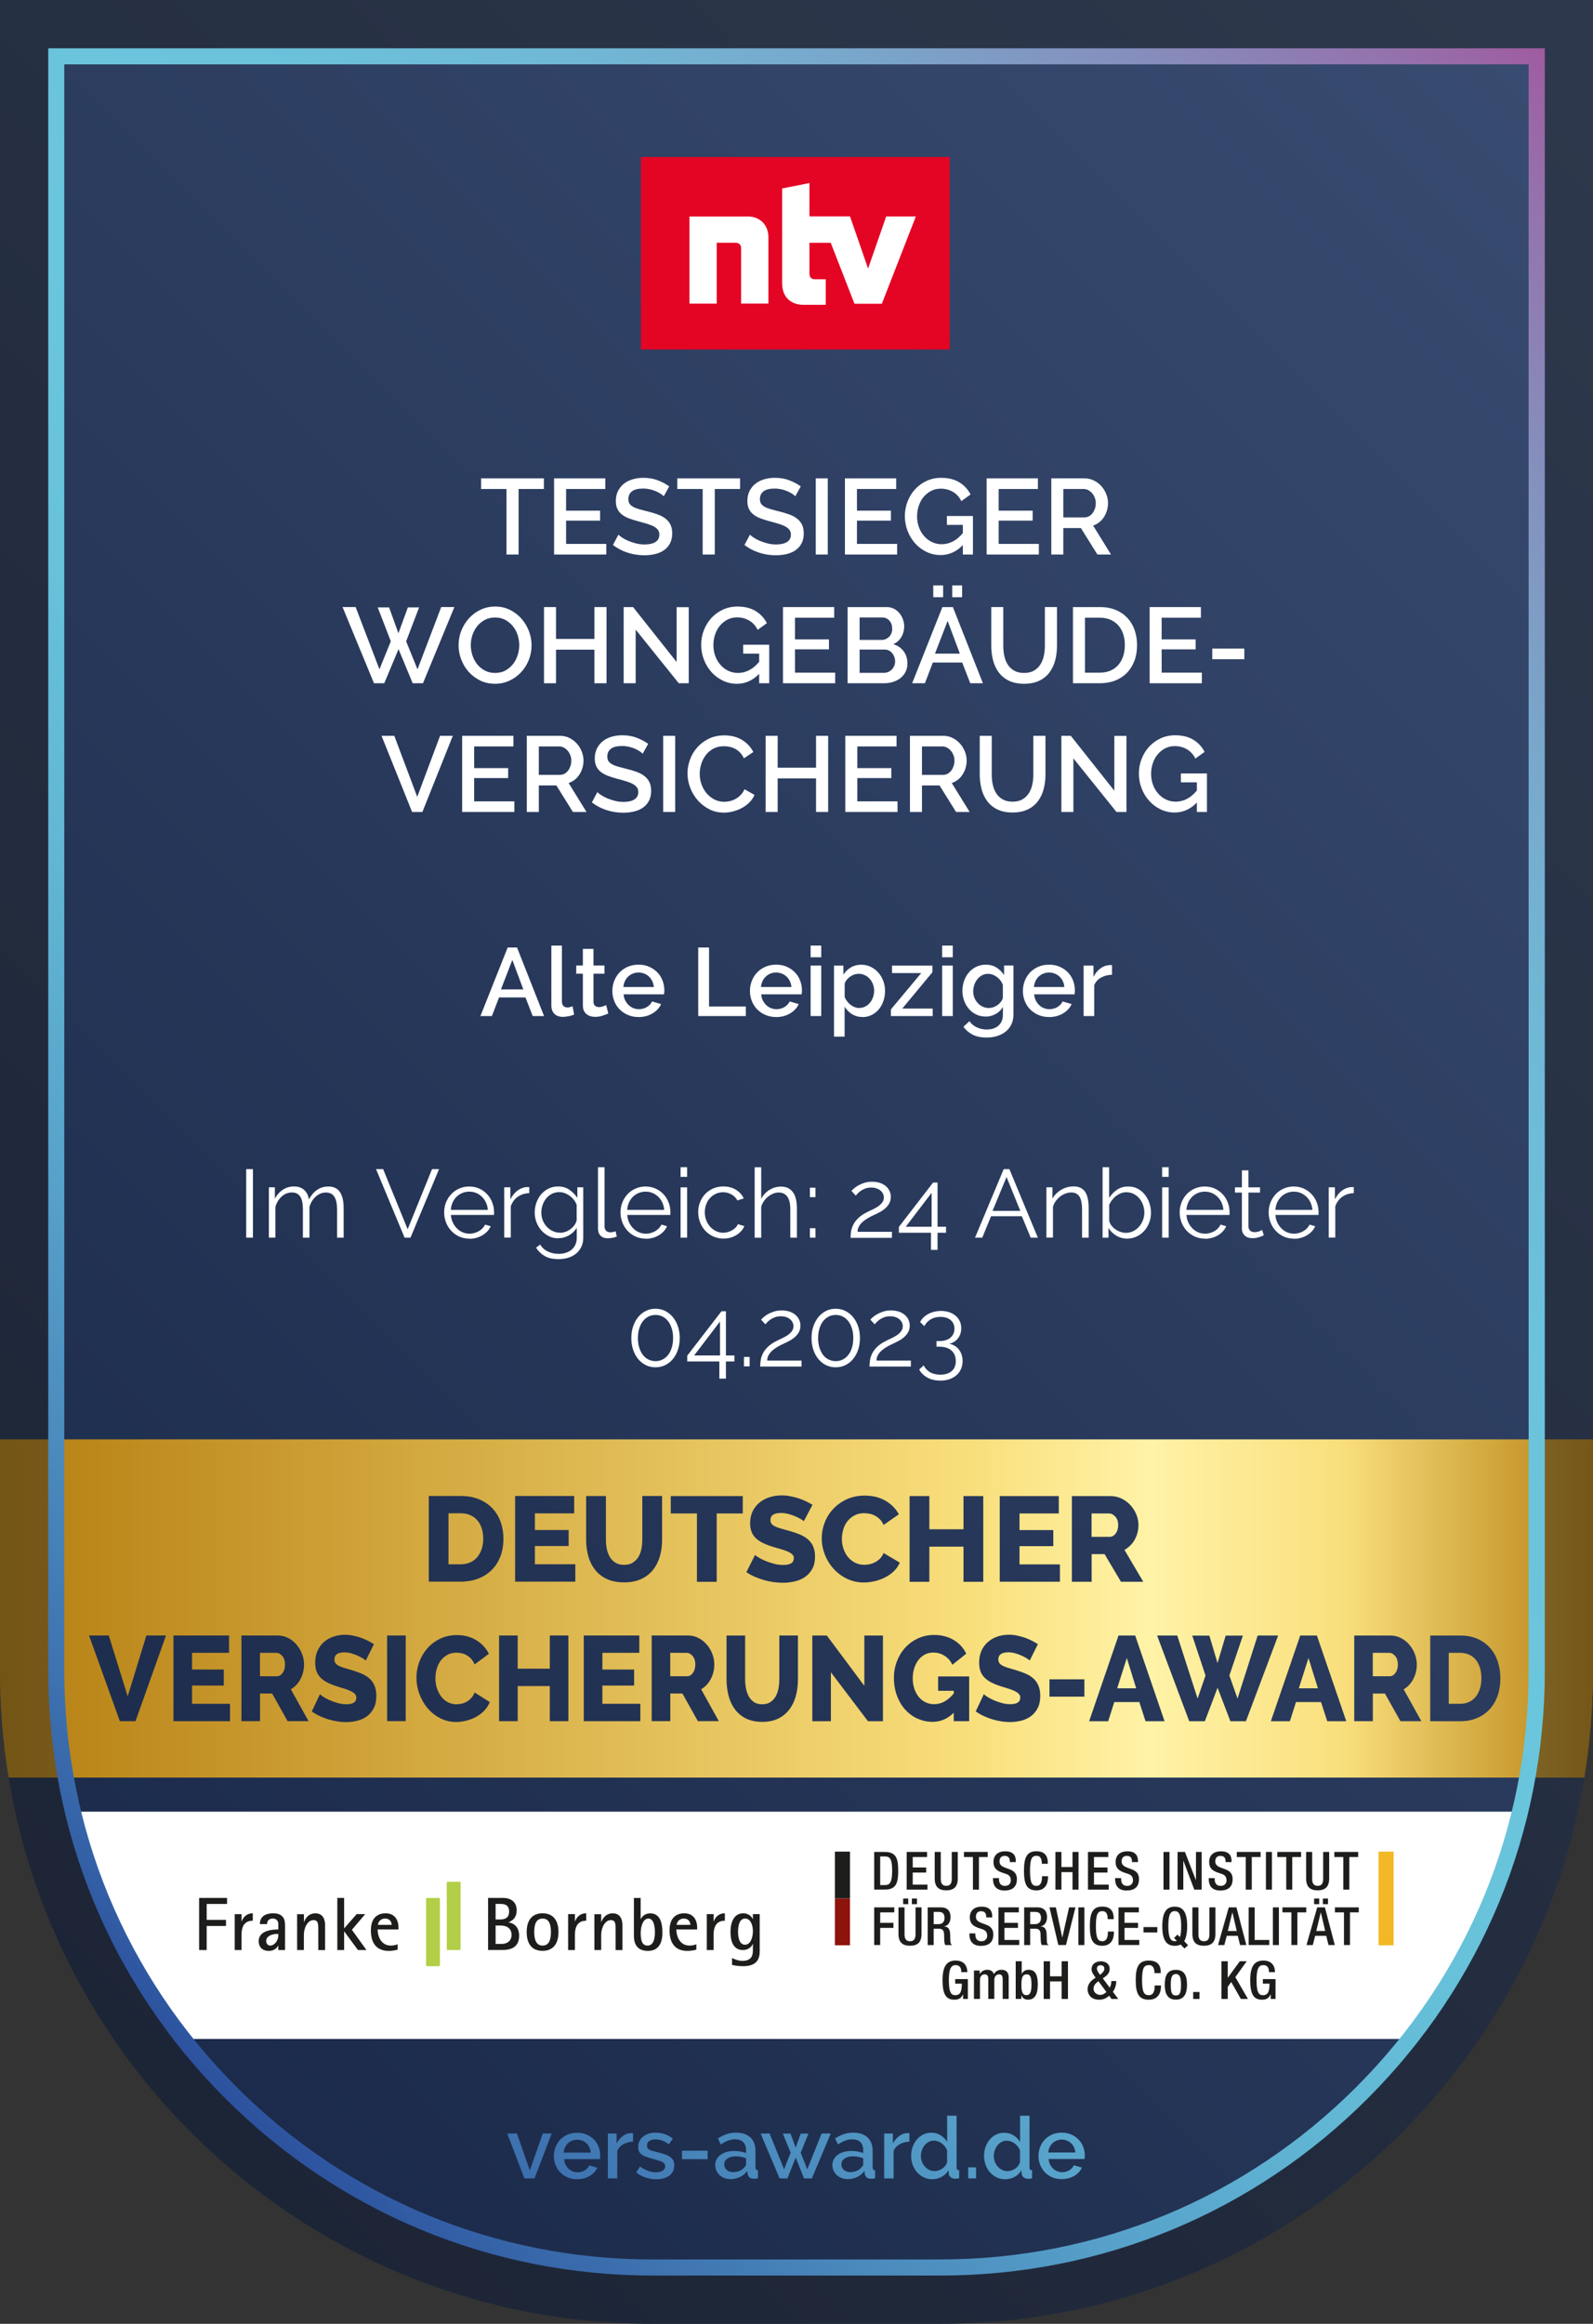 <?xml version="1.0" encoding="UTF-8"?>
<svg xmlns="http://www.w3.org/2000/svg" xmlns:xlink="http://www.w3.org/1999/xlink" viewBox="0 0 297.19 433.27">
  <rect x="0" y="0" width="297.19" height="433.27" fill="#333333" stroke="none"/>
  <defs>
    <style>
      .cls-1 {
        fill: #fff;
      }

      .cls-2 {
        fill: url(#Unbenannter_Verlauf_2);
      }

      .cls-3 {
        clip-path: url(#clippath-2);
      }

      .cls-4 {
        isolation: isolate;
      }

      .cls-5 {
        clip-path: url(#clippath-6);
      }

      .cls-6 {
        clip-path: url(#clippath-7);
      }

      .cls-7 {
        fill: #f2b825;
      }

      .cls-8 {
        clip-path: url(#clippath-1);
      }

      .cls-9 {
        clip-path: url(#clippath-4);
      }

      .cls-10 {
        fill: #8e140b;
      }

      .cls-11 {
        clip-path: url(#clippath);
      }

      .cls-12 {
        fill: none;
      }

      .cls-13 {
        clip-path: url(#clippath-3);
      }

      .cls-14 {
        fill: url(#Unbenannter_Verlauf_6);
      }

      .cls-15 {
        clip-path: url(#clippath-5);
      }

      .cls-16 {
        fill: url(#Unbenannter_Verlauf_3);
      }

      .cls-17 {
        fill: #b3ce47;
      }

      .cls-18 {
        fill: #e40524;
      }

      .cls-19 {
        mix-blend-mode: multiply;
        opacity: .43;
      }

      .cls-20 {
        fill: #1d1d1b;
      }
    </style>
    <clipPath id="clippath">
      <rect class="cls-12" width="297.19" height="433.27"/>
    </clipPath>
    <clipPath id="clippath-1">
      <path class="cls-12" d="m0,0v311.5c0,67.25,54.52,121.77,121.76,121.77h53.66c67.09,0,121.51-54.27,121.77-121.3V0H0Z"/>
    </clipPath>
    <linearGradient id="Unbenannter_Verlauf_6" data-name="Unbenannter Verlauf 6" x1="0" y1="434.21" x2="1" y2="434.21" gradientTransform="translate(-59.93 202593.37) scale(466.08 -466.08)" gradientUnits="userSpaceOnUse">
      <stop offset="0" stop-color="#1b2a4a"/>
      <stop offset="1" stop-color="#394c71"/>
    </linearGradient>
    <clipPath id="clippath-2">
      <path class="cls-12" d="m10.5,10.5v301c0,29.72,11.57,57.66,32.59,78.68,21.01,21.02,48.96,32.59,78.68,32.59h53.66c29.72,0,57.66-11.57,78.68-32.59,21.01-21.01,32.59-48.96,32.59-78.68V10.5S10.5,10.5,10.5,10.5Z"/>
    </clipPath>
    <clipPath id="clippath-3">
      <rect class="cls-12" width="297.19" height="433.27"/>
    </clipPath>
    <clipPath id="clippath-4">
      <path class="cls-12" d="m208.42,314.78h3.55l-1.75-5.65-1.8,5.65Zm33.9,0h3.55l-1.76-5.65-1.8,5.65Zm-193.82-6.61v4.36h3.17c.41,0,.76-.21,1.06-.62.3-.41.44-.94.44-1.58s-.17-1.19-.51-1.58c-.34-.39-.71-.58-1.1-.58h-3.07Zm76.54,0v4.36h3.17c.41,0,.76-.21,1.06-.62.3-.41.45-.94.45-1.58s-.17-1.19-.51-1.58c-.34-.39-.7-.58-1.1-.58h-3.07Zm131.07,0v4.36h3.17c.41,0,.76-.21,1.06-.62.3-.41.45-.94.45-1.58s-.17-1.19-.51-1.58c-.34-.39-.71-.58-1.1-.58h-3.07Zm14.17,0v9.5h2.14c.63,0,1.2-.12,1.69-.36.49-.24.91-.57,1.24-1,.33-.43.58-.93.76-1.51.18-.58.26-1.21.26-1.9s-.09-1.35-.26-1.92c-.18-.58-.43-1.08-.77-1.5-.34-.42-.75-.74-1.25-.97-.49-.22-1.05-.34-1.67-.34h-2.14Zm-186.61-26v9.49h2.27c.68,0,1.27-.12,1.8-.36.52-.24.96-.57,1.32-1,.35-.43.62-.93.81-1.51.19-.58.28-1.21.28-1.9s-.09-1.35-.28-1.93c-.19-.58-.46-1.08-.82-1.5-.36-.42-.8-.74-1.33-.97-.53-.23-1.12-.34-1.78-.34h-2.27Zm119.97,0v4.37h3.38c.43,0,.81-.21,1.12-.62.31-.41.47-.94.47-1.58s-.18-1.18-.54-1.57-.75-.59-1.17-.59h-3.26Zm-7.85,30.93h6.51v3.24h-6.51v-3.24Zm-168.48-8.17h3.66l-5.69,15.98h-2.92l-5.75-15.98h3.68l3.53,11.34,3.49-11.34Zm5.06,0h10.36v3.24h-6.9v3.11h5.92v2.99h-5.92v3.4h7.08v3.24h-10.55v-15.98Zm12.67,0h6.77c.71,0,1.36.16,1.96.47.6.31,1.12.73,1.55,1.24.44.51.78,1.09,1.03,1.73.25.65.37,1.3.37,1.96,0,.49-.06.97-.17,1.43-.11.46-.28.89-.49,1.29-.21.41-.47.77-.77,1.09-.3.32-.65.6-1.03.82l3.3,5.94h-3.91l-2.88-5.15h-2.26v5.15h-3.47v-15.98Zm27.18,0h3.47v15.97h-3.47v-15.97Zm30.35,6.19v-6.19h3.47v15.98h-3.47v-6.55h-5.99v6.55h-3.47v-15.98h3.47v6.19h5.99Zm6.34-6.19h10.36v3.24h-6.89v3.11h5.92v2.99h-5.92v3.4h7.08v3.24h-10.55v-15.98Zm12.67,0h6.77c.71,0,1.36.16,1.96.47.6.31,1.12.73,1.56,1.24.44.51.78,1.09,1.02,1.73.25.65.37,1.3.37,1.96,0,.49-.06.97-.17,1.43-.11.46-.27.89-.49,1.29-.21.41-.47.77-.77,1.09-.3.32-.65.6-1.03.82l3.3,5.94h-3.91l-2.88-5.15h-2.26v5.15h-3.47v-15.98Zm22.12,12.43c.41-.26.74-.61.99-1.04.25-.44.43-.94.54-1.5.1-.56.16-1.14.16-1.72v-8.17h3.47v8.17c0,1.11-.13,2.15-.39,3.1-.26.96-.66,1.8-1.21,2.52-.54.72-1.23,1.29-2.07,1.7-.84.41-1.84.62-2.99.62s-2.22-.22-3.07-.65c-.85-.43-1.53-1.02-2.06-1.74-.53-.73-.92-1.57-1.16-2.53-.25-.96-.37-1.97-.37-3.01v-8.17h3.47v8.17c0,.62.06,1.2.17,1.75.11.56.3,1.05.55,1.49.25.43.58.78.98,1.03.4.26.9.38,1.49.38s1.09-.13,1.5-.39m17.55-12.43h3.47v15.98h-2.79l-6.92-9.13v9.13h-3.47v-15.98h2.71l7,9.38v-9.38Zm47.4,0h3.13l5.48,15.98h-3.55l-1.16-3.58h-4.67l-1.14,3.58h-3.55l5.48-15.98Zm26.01,0h3.79l-6.01,15.98h-2.9l-2.39-6.25-2.37,6.25h-2.92l-5.99-15.98h3.76l3.79,11.75,1.48-4.3-2.47-7.43h3.19l1.52,5.11,1.52-5.11h3.21l-2.52,7.43,1.52,4.3,3.76-11.75Zm7.89,0h3.13l5.48,15.98h-3.55l-1.16-3.58h-4.67l-1.14,3.58h-3.55l5.48-15.98Zm10.09,0h6.77c.7,0,1.36.16,1.96.47.6.31,1.12.73,1.55,1.24.44.51.78,1.09,1.03,1.73.25.65.37,1.3.37,1.96,0,.49-.06.97-.17,1.43-.11.46-.28.89-.49,1.29-.21.41-.47.77-.77,1.09-.3.32-.64.6-1.02.82l3.3,5.94h-3.91l-2.88-5.15h-2.26v5.15h-3.47v-15.98Zm14.17,0h5.6c1.24,0,2.33.21,3.26.63.93.42,1.71.99,2.34,1.71.63.72,1.1,1.56,1.42,2.53.32.97.48,2,.48,3.1,0,1.21-.18,2.31-.53,3.3-.35.98-.86,1.82-1.51,2.52-.66.7-1.45,1.24-2.37,1.62-.92.38-1.95.57-3.08.57h-5.6v-15.98Zm-184.71,15.4c-.91-.47-1.69-1.1-2.35-1.88-.66-.78-1.16-1.67-1.52-2.65-.36-.99-.54-1.99-.54-3.01,0-.96.17-1.92.51-2.87.34-.95.83-1.8,1.48-2.55.65-.75,1.44-1.36,2.37-1.82.93-.46,1.99-.7,3.17-.7,1.41,0,2.63.32,3.67.97,1.04.65,1.81,1.49,2.32,2.52l-2.67,1.98c-.17-.42-.38-.77-.64-1.05-.26-.28-.55-.5-.86-.68-.31-.17-.63-.29-.95-.36-.32-.07-.64-.1-.95-.1-.66,0-1.24.14-1.73.43-.49.28-.9.65-1.23,1.1-.32.45-.56.96-.72,1.53-.15.57-.23,1.15-.23,1.73,0,.63.09,1.24.28,1.82s.45,1.1.79,1.55c.34.45.76.81,1.25,1.07.49.26,1.03.39,1.64.39.31,0,.63-.04.96-.12.33-.08.65-.21.95-.38.3-.17.58-.4.83-.68.25-.28.46-.62.61-1.02l2.83,1.78c-.22.58-.56,1.11-1,1.58-.44.46-.96.85-1.53,1.17-.58.32-1.19.56-1.84.72-.65.16-1.28.25-1.9.25-1.08,0-2.08-.24-2.99-.71m89.07.09c-.88-.4-1.64-.96-2.29-1.68-.66-.72-1.18-1.59-1.55-2.6-.38-1.01-.57-2.12-.57-3.34,0-1.1.19-2.13.57-3.11.38-.97.9-1.82,1.57-2.54.67-.72,1.46-1.29,2.38-1.71.92-.42,1.9-.63,2.96-.63,1.39,0,2.61.31,3.66.93,1.04.62,1.83,1.47,2.35,2.56l-2.58,2.07c-.34-.72-.83-1.28-1.47-1.68-.64-.4-1.34-.6-2.08-.6-.58,0-1.1.12-1.58.37-.47.25-.88.59-1.22,1.04-.34.44-.6.96-.78,1.54s-.27,1.22-.27,1.89.1,1.33.3,1.91c.2.58.47,1.09.82,1.52.35.43.77.76,1.26,1,.49.24,1.03.36,1.62.36,1.35,0,2.57-.67,3.66-2v-.5h-2.92v-2.68h5.79v8.35h-2.88v-1.57c-1.14,1.12-2.46,1.69-3.95,1.69-.99,0-1.92-.2-2.79-.6m-104.71-3.86c0-.3-.09-.55-.28-.74-.18-.2-.44-.37-.76-.53-.33-.16-.71-.3-1.15-.44-.44-.14-.93-.28-1.45-.45-.69-.22-1.29-.47-1.8-.73-.51-.26-.93-.57-1.26-.91-.33-.34-.58-.74-.74-1.19-.16-.45-.24-.97-.24-1.58,0-.84.15-1.58.44-2.23.3-.65.7-1.19,1.21-1.63.51-.44,1.1-.78,1.77-1,.67-.23,1.38-.34,2.13-.34.52,0,1.04.05,1.54.16.51.11,1,.24,1.46.4.46.17.9.35,1.3.56.4.21.77.42,1.11.63l-1.52,3.06c-.04-.06-.19-.17-.44-.34-.25-.17-.57-.34-.95-.52-.38-.18-.8-.34-1.25-.47-.45-.14-.9-.2-1.35-.2-1.24,0-1.86.44-1.86,1.33,0,.27.07.5.2.68.13.18.33.34.59.48.26.14.59.27.98.39.39.12.85.25,1.37.4.72.21,1.37.44,1.95.69.58.25,1.07.56,1.47.92.4.37.71.81.93,1.34.22.53.33,1.16.33,1.89,0,.9-.16,1.66-.48,2.28-.32.62-.74,1.12-1.26,1.51-.52.38-1.12.66-1.8.83-.68.17-1.38.26-2.09.26-.55,0-1.11-.04-1.69-.14-.58-.09-1.14-.22-1.69-.39-.55-.17-1.08-.38-1.6-.62-.51-.24-.99-.52-1.43-.83l1.52-3.22c.06.08.24.22.55.43.31.21.69.42,1.15.63s.97.4,1.53.56c.56.17,1.13.25,1.71.25,1.23,0,1.84-.4,1.84-1.19m123.88,0c0-.3-.09-.55-.28-.74-.18-.2-.44-.37-.76-.53-.33-.16-.71-.3-1.15-.44-.44-.14-.93-.28-1.45-.45-.69-.22-1.29-.47-1.8-.73s-.93-.57-1.26-.91c-.33-.34-.58-.74-.74-1.19-.16-.45-.24-.97-.24-1.58,0-.84.15-1.58.44-2.23.3-.65.7-1.19,1.21-1.63.51-.44,1.1-.78,1.77-1,.67-.23,1.38-.34,2.13-.34.52,0,1.04.05,1.54.16.51.11.99.24,1.46.4.47.17.9.35,1.3.56.4.21.77.42,1.11.63l-1.52,3.06c-.04-.06-.19-.17-.45-.34s-.57-.34-.95-.52c-.38-.18-.8-.34-1.25-.47-.45-.14-.9-.2-1.35-.2-1.24,0-1.86.44-1.86,1.33,0,.27.07.5.2.68.13.18.33.34.59.48.26.14.59.27.98.39.4.12.85.25,1.37.4.72.21,1.37.44,1.95.69.58.25,1.07.56,1.47.92.4.37.71.81.93,1.34.22.53.33,1.16.33,1.89,0,.9-.16,1.66-.48,2.28-.32.62-.74,1.12-1.26,1.51-.52.38-1.12.66-1.8.83-.68.17-1.38.26-2.09.26-.55,0-1.11-.04-1.69-.14-.58-.09-1.14-.22-1.69-.39-.55-.17-1.08-.38-1.6-.62-.51-.24-.99-.52-1.43-.83l1.52-3.22c.06.08.24.22.55.43.31.21.69.42,1.15.63.46.21.97.4,1.53.56.56.17,1.13.25,1.71.25,1.23,0,1.84-.4,1.84-1.19m-110.35-37.63h5.96c1.32,0,2.47.21,3.47.63.99.42,1.82.99,2.49,1.71.67.72,1.17,1.56,1.51,2.53.34.97.51,2,.51,3.1,0,1.21-.19,2.31-.56,3.29-.38.98-.91,1.82-1.61,2.52-.7.7-1.54,1.24-2.52,1.62-.98.38-2.07.57-3.27.57h-5.96v-15.98Zm16.11,0h11.03v3.24h-7.33v3.1h6.3v2.99h-6.3v3.4h7.54v3.24h-11.23v-15.98Zm21.94,12.43c.43-.26.79-.61,1.06-1.04.27-.44.46-.94.57-1.5.11-.56.17-1.14.17-1.72v-8.17h3.69v8.17c0,1.11-.14,2.15-.42,3.1-.28.96-.71,1.8-1.28,2.52-.58.72-1.31,1.29-2.21,1.7-.89.41-1.95.62-3.18.62s-2.36-.22-3.26-.65c-.9-.43-1.63-1.02-2.19-1.74-.56-.73-.97-1.57-1.24-2.53-.26-.96-.39-1.96-.39-3.01v-8.17h3.69v8.17c0,.62.06,1.2.18,1.76.12.55.32,1.05.59,1.49.27.43.62.78,1.05,1.03.43.26.96.38,1.59.38s1.16-.13,1.6-.39m7.09-12.43h13.43v3.24h-4.86v12.74h-3.69v-12.74h-4.88v-3.24Zm54.61,6.19v-6.19h3.69v15.98h-3.69v-6.55h-6.37v6.55h-3.69v-15.98h3.69v6.19h6.37Zm6.75-6.19h11.03v3.24h-7.33v3.1h6.3v2.99h-6.3v3.4h7.54v3.24h-11.23v-15.98Zm13.48,0h7.2c.75,0,1.44.16,2.08.47.64.32,1.19.73,1.65,1.24.47.51.83,1.09,1.09,1.73.26.65.39,1.3.39,1.96,0,.49-.06.97-.18,1.43-.12.46-.29.89-.52,1.29-.22.41-.5.77-.82,1.09-.32.32-.69.6-1.09.82l3.51,5.94h-4.16l-3.06-5.15h-2.41v5.15h-3.69v-15.98Zm-41.99,15.4c-.97-.47-1.8-1.1-2.5-1.88-.7-.78-1.24-1.66-1.62-2.65-.38-.99-.57-2-.57-3.02,0-.96.18-1.92.54-2.87.36-.95.88-1.8,1.58-2.55.69-.75,1.53-1.36,2.52-1.82.99-.46,2.12-.7,3.38-.7,1.5,0,2.8.32,3.9.97,1.1.65,1.92,1.49,2.46,2.52l-2.84,1.98c-.18-.42-.41-.77-.69-1.05-.28-.28-.58-.5-.91-.68-.33-.17-.67-.29-1.01-.36-.35-.07-.68-.1-1.01-.1-.71,0-1.32.14-1.84.43-.53.29-.96.65-1.31,1.1-.35.45-.6.96-.76,1.53-.16.57-.25,1.15-.25,1.73,0,.63.1,1.24.29,1.82.19.58.48,1.1.84,1.55.37.45.81.8,1.33,1.07.52.26,1.1.39,1.75.39.33,0,.67-.04,1.02-.12.35-.08.69-.21,1.01-.38.32-.17.62-.4.89-.67.27-.28.49-.62.65-1.02l3.02,1.78c-.24.59-.6,1.11-1.07,1.57-.47.47-1.02.86-1.63,1.17-.61.32-1.27.56-1.96.72-.69.16-1.37.25-2.02.25-1.16,0-2.22-.24-3.18-.71m-9.89-3.77c0-.3-.1-.55-.29-.74-.2-.19-.46-.37-.81-.53-.35-.16-.75-.3-1.23-.44-.47-.14-.99-.29-1.54-.45-.74-.22-1.37-.47-1.91-.73-.54-.26-.99-.57-1.34-.91-.35-.35-.62-.74-.79-1.19-.17-.45-.26-.98-.26-1.57,0-.84.16-1.58.47-2.23.32-.65.74-1.19,1.28-1.63.54-.44,1.17-.78,1.88-1,.71-.23,1.47-.34,2.26-.34.55,0,1.1.05,1.64.16.54.1,1.06.24,1.55.4.49.17.96.35,1.38.56.43.21.82.42,1.18.63l-1.62,3.06c-.04-.06-.2-.17-.47-.34-.27-.17-.61-.34-1.01-.52-.4-.18-.85-.34-1.33-.47-.48-.13-.96-.2-1.44-.2-1.32,0-1.98.44-1.98,1.33,0,.27.07.49.21.68.14.18.35.34.63.48.28.14.63.27,1.05.39.42.12.91.25,1.46.41.76.21,1.45.44,2.07.69.61.25,1.13.56,1.56.92.43.37.76.81.99,1.34.23.53.35,1.16.35,1.89,0,.9-.17,1.66-.51,2.28-.34.62-.78,1.12-1.34,1.51-.55.38-1.19.66-1.91.83-.72.17-1.46.26-2.23.26-.59,0-1.18-.04-1.8-.13-.62-.09-1.22-.22-1.8-.39-.59-.17-1.15-.38-1.7-.62-.55-.24-1.05-.52-1.52-.83l1.62-3.22c.06.08.25.22.58.43.33.21.74.42,1.23.63.49.21,1.03.4,1.63.56.6.17,1.21.25,1.82.25,1.31,0,1.96-.4,1.96-1.19M0,268.37v43.14c0,6.79.56,13.44,1.62,19.93h293.94c1.04-6.34,1.6-12.84,1.62-19.47v-43.6H0Z"/>
    </clipPath>
    <linearGradient id="Unbenannter_Verlauf_2" data-name="Unbenannter Verlauf 2" x1="0" y1="434.27" x2="1" y2="434.27" gradientTransform="translate(0 129460.34) scale(297.42 -297.42)" gradientUnits="userSpaceOnUse">
      <stop offset="0" stop-color="#b57e11"/>
      <stop offset=".61" stop-color="#f9df7c"/>
      <stop offset=".72" stop-color="#fff3a7"/>
      <stop offset=".84" stop-color="#f9df7c"/>
      <stop offset="1" stop-color="#b57e11"/>
    </linearGradient>
    <clipPath id="clippath-5">
      <rect class="cls-12" width="297.19" height="433.27"/>
    </clipPath>
    <clipPath id="clippath-6">
      <rect class="cls-12" x="0" width="297.19" height="433.27"/>
    </clipPath>
    <clipPath id="clippath-7">
      <path class="cls-12" d="m180.63,406.15h1.46v-2.05h-1.46v2.05Zm-53.39-3.58h4.78v-1.58h-4.78v1.58Zm-25.98-4.78l-2.42,6.88-2.4-6.88h-1.81l3.2,8.37h1.89l3.2-8.37h-1.66Zm52.03,0l-2.69,6.67-1.22-3.1,1.44-3.55h-1.44l-.94,2.62-.96-2.62h-1.44l1.46,3.55-1.22,3.1-2.7-6.67h-1.68l3.54,8.37h1.46l1.55-3.89,1.55,3.89h1.46l3.52-8.37h-1.68Zm-35.63-.08c-.53.03-1.03.22-1.5.57-.46.35-.84.81-1.13,1.38v-1.87h-1.63v8.37h1.76v-5.12c.22-.54.6-.96,1.13-1.26.53-.29,1.13-.45,1.81-.47v-1.58c-.05-.01-.11-.02-.18-.02h-.26Zm51.55,0c-.53.03-1.03.22-1.5.57-.46.35-.84.81-1.13,1.38v-1.87h-1.63v8.37h1.76v-5.12c.22-.54.6-.96,1.13-1.26.53-.29,1.13-.45,1.82-.47v-1.58c-.05-.01-.11-.02-.18-.02h-.26Zm-63.79,2.66c.14-.3.32-.55.54-.76.22-.21.48-.37.78-.49.29-.12.6-.18.94-.18s.65.06.94.18c.3.12.56.28.78.49.22.21.41.46.55.76.14.3.23.62.26.98h-5.06c.03-.35.12-.68.26-.98m.48-2.38c-.53.23-.99.54-1.37.94-.38.4-.67.86-.88,1.39s-.31,1.09-.31,1.67.1,1.14.31,1.66c.21.52.5.98.88,1.38.38.39.83.71,1.37.94.53.23,1.13.34,1.78.34.89,0,1.66-.2,2.33-.6.67-.4,1.14-.91,1.43-1.55l-1.5-.43c-.09.19-.2.37-.35.53-.15.16-.32.3-.51.41-.19.11-.4.2-.63.26-.23.06-.46.09-.69.09-.32,0-.63-.06-.92-.18-.29-.12-.56-.29-.78-.5-.23-.22-.42-.48-.56-.77-.14-.3-.23-.64-.26-1.01h6.7c.01-.08.02-.17.03-.28,0-.11.02-.23.02-.36,0-.57-.1-1.11-.3-1.62-.2-.52-.48-.97-.86-1.36-.37-.39-.82-.7-1.35-.94-.53-.23-1.12-.35-1.77-.35s-1.26.11-1.79.34m15.12-.17c-.39.12-.74.29-1.03.52-.29.23-.52.51-.69.84-.17.33-.25.71-.25,1.14,0,.32.05.59.16.81.11.22.28.42.51.59.23.17.54.32.91.45.37.13.82.26,1.34.4.72.19,1.26.37,1.6.53.34.16.51.42.51.77,0,.37-.15.66-.46.86-.31.2-.72.3-1.24.3s-1.01-.09-1.5-.28c-.49-.19-.99-.46-1.49-.82l-.7,1.12c.48.41,1.05.72,1.72.94.67.22,1.34.33,2.01.33,1.03,0,1.85-.23,2.46-.7.6-.46.9-1.1.9-1.9,0-.35-.06-.65-.19-.91-.13-.25-.33-.47-.59-.66-.27-.19-.61-.35-1.02-.49-.41-.14-.9-.28-1.46-.42-.34-.09-.63-.16-.86-.23-.23-.07-.42-.15-.56-.23-.14-.08-.25-.19-.31-.3-.06-.12-.1-.26-.1-.43,0-.41.15-.7.46-.89s.68-.28,1.13-.28c.87,0,1.7.31,2.48.93l.75-1.06c-.43-.36-.91-.64-1.46-.83-.54-.19-1.13-.29-1.76-.29-.46,0-.89.06-1.28.17m14.56,6.78c-.31-.28-.47-.63-.47-1.05,0-.45.2-.81.6-1.08.4-.27.91-.41,1.54-.41.32,0,.65.03.98.09.34.07.65.15.95.27v1.1c0,.21-.11.42-.34.61-.21.28-.51.49-.89.65-.38.16-.78.23-1.21.23-.48,0-.87-.14-1.18-.42m-1.63-5.86l.54,1.12c.46-.31.9-.55,1.34-.71.43-.17.87-.25,1.32-.25.66,0,1.17.17,1.52.52.35.35.53.83.53,1.45v.58c-.31-.12-.66-.21-1.04-.28-.38-.07-.77-.1-1.17-.1-.52,0-1,.06-1.43.19-.43.13-.8.31-1.12.54-.31.24-.56.51-.73.83-.17.32-.26.68-.26,1.07,0,.37.07.72.22,1.04s.34.6.59.83c.25.23.55.42.9.55.35.13.72.2,1.13.2.63,0,1.22-.13,1.77-.39.55-.26,1.01-.64,1.38-1.13l.05.53c.04.27.16.49.34.66.19.17.45.26.79.26.12,0,.24,0,.36-.01.12-.01.27-.03.44-.07v-1.5c-.31-.01-.46-.2-.46-.58v-3.02c0-1.1-.32-1.94-.96-2.53-.64-.59-1.54-.88-2.69-.88s-2.28.36-3.36,1.09m23.5,5.86c-.31-.28-.46-.63-.46-1.05,0-.45.2-.81.6-1.08.4-.27.92-.41,1.54-.41.32,0,.65.03.98.09s.65.15.95.27v1.1c0,.21-.11.42-.34.61-.21.28-.51.49-.89.65-.38.16-.78.23-1.21.23-.48,0-.88-.14-1.18-.42m-1.63-5.86l.54,1.12c.46-.31.9-.55,1.34-.71.43-.17.87-.25,1.32-.25.66,0,1.17.17,1.52.52.35.35.53.83.53,1.45v.58c-.31-.12-.65-.21-1.04-.28-.38-.07-.77-.1-1.17-.1-.52,0-1,.06-1.43.19-.43.13-.81.31-1.12.54-.32.24-.56.51-.73.83-.17.32-.26.68-.26,1.07,0,.37.07.72.22,1.04s.34.6.59.83c.25.23.55.42.9.55.35.13.72.2,1.13.2.63,0,1.22-.13,1.77-.39.55-.26,1.01-.64,1.38-1.13l.05.53c.04.27.16.49.34.66.19.17.45.26.79.26.12,0,.24,0,.36-.01.12-.01.27-.03.44-.07v-1.5c-.31-.01-.46-.2-.46-.58v-3.02c0-1.1-.32-1.94-.96-2.53-.64-.59-1.54-.88-2.69-.88s-2.28.36-3.36,1.09m40.03,1.63c.14-.3.32-.55.54-.76.22-.21.48-.37.78-.49.29-.12.6-.18.94-.18s.64.06.94.18.56.28.79.49c.22.21.41.46.55.76.14.3.23.62.26.98h-5.06c.03-.35.12-.68.26-.98m.48-2.38c-.53.23-.99.54-1.37.94-.38.4-.67.86-.88,1.39-.21.53-.31,1.09-.31,1.67s.1,1.14.31,1.66c.21.52.5.98.88,1.38.38.39.83.71,1.37.94.53.23,1.13.34,1.78.34.88,0,1.66-.2,2.33-.6.67-.4,1.14-.91,1.43-1.55l-1.5-.43c-.08.19-.2.37-.35.53-.15.16-.32.3-.51.41-.19.11-.4.2-.63.26-.23.06-.46.09-.69.09-.32,0-.63-.06-.92-.18-.29-.12-.56-.29-.79-.5-.23-.22-.42-.48-.56-.77-.14-.3-.23-.64-.26-1.01h6.7c.01-.08.02-.17.03-.28.01-.11.02-.23.02-.36,0-.57-.1-1.11-.3-1.62-.2-.52-.48-.97-.86-1.36-.37-.39-.82-.7-1.35-.94-.53-.23-1.12-.35-1.77-.35s-1.26.11-1.79.34m-22.95,6.6c-.3-.15-.57-.35-.81-.61-.24-.26-.42-.56-.55-.9-.13-.34-.2-.7-.2-1.09,0-.36.06-.71.18-1.06.12-.34.29-.65.5-.91.21-.27.47-.48.76-.64.29-.16.62-.24.97-.24.26,0,.51.04.76.13.25.08.49.21.71.37.22.16.42.35.6.58.18.22.31.47.41.74v2.19c-.06.23-.17.45-.33.66-.15.2-.34.38-.55.53-.21.15-.45.27-.7.35-.26.09-.51.13-.77.13-.35,0-.68-.08-.98-.22m3.34-10.11v4.9c-.29-.5-.69-.91-1.2-1.24-.51-.33-1.1-.49-1.78-.49-.54,0-1.04.11-1.5.34-.45.23-.85.54-1.18.94-.34.4-.6.85-.78,1.37-.19.52-.28,1.07-.28,1.66s.1,1.18.3,1.7c.2.53.47.99.82,1.38.35.39.77.71,1.25.94s1,.34,1.57.34c.65,0,1.24-.15,1.78-.45.53-.3.95-.71,1.26-1.23l.03.62c.02.29.14.52.37.7.22.18.51.27.86.27.07,0,.17,0,.28-.01.11-.01.26-.03.44-.07v-1.5c-.18-.01-.31-.06-.38-.14-.07-.09-.1-.23-.1-.43v-9.6h-1.76Zm10.26,10.11c-.3-.15-.57-.35-.81-.61-.24-.26-.42-.56-.55-.9-.13-.34-.2-.7-.2-1.09,0-.36.06-.71.18-1.06.12-.34.29-.65.5-.91.21-.27.47-.48.76-.64.29-.16.62-.24.97-.24.26,0,.51.04.76.13.25.08.49.21.71.37.22.16.42.35.6.58.18.22.31.47.41.74v2.19c-.07.23-.17.45-.33.66-.15.2-.34.38-.55.53-.21.15-.45.27-.7.35-.26.09-.51.13-.77.13-.35,0-.68-.08-.98-.22m3.34-10.11v4.9c-.29-.5-.69-.91-1.2-1.24-.51-.33-1.1-.49-1.78-.49-.54,0-1.04.11-1.5.34-.45.23-.85.54-1.18.94-.34.4-.6.85-.78,1.37-.19.52-.28,1.07-.28,1.66s.1,1.18.3,1.7c.2.53.47.99.82,1.38.35.39.77.71,1.25.94.48.23,1,.34,1.57.34.65,0,1.24-.15,1.78-.45.53-.3.95-.71,1.26-1.23l.03.62c.02.29.14.52.37.7.22.18.51.27.86.27.07,0,.17,0,.28-.01.11-.01.26-.03.44-.07v-1.5c-.18-.01-.31-.06-.38-.14-.07-.09-.1-.23-.1-.43v-9.6h-1.76Zm-146.16-5.36c-20.73-20.73-32.15-48.3-32.15-77.62V12h273.19v299.5c0,29.32-11.42,56.88-32.15,77.62-20.73,20.73-48.3,32.15-77.62,32.15h-53.66c-29.32,0-56.88-11.42-77.62-32.15M9,9v302.5c0,30.12,11.73,58.44,33.03,79.74,21.3,21.3,49.62,33.03,79.74,33.03h53.66c30.12,0,58.44-11.73,79.74-33.03,21.3-21.3,33.03-49.62,33.03-79.74V9S9,9,9,9Z"/>
    </clipPath>
    <linearGradient id="Unbenannter_Verlauf_3" data-name="Unbenannter Verlauf 3" x1="0" y1="434.22" x2="1" y2="434.22" gradientTransform="translate(-50.91 193159.52) scale(444.35 -444.35)" gradientUnits="userSpaceOnUse">
      <stop offset="0" stop-color="#294b9b"/>
      <stop offset=".05" stop-color="#3664a8"/>
      <stop offset=".14" stop-color="#4987bb"/>
      <stop offset=".23" stop-color="#57a2ca"/>
      <stop offset=".32" stop-color="#61b6d4"/>
      <stop offset=".41" stop-color="#67c2da"/>
      <stop offset=".5" stop-color="#6ac6dd"/>
      <stop offset=".61" stop-color="#6bc2db"/>
      <stop offset=".7" stop-color="#70b8d5"/>
      <stop offset=".78" stop-color="#79a7cb"/>
      <stop offset=".86" stop-color="#858fbd"/>
      <stop offset=".94" stop-color="#9570ab"/>
      <stop offset="1" stop-color="#a5529a"/>
    </linearGradient>
  </defs>
  <g class="cls-4">
    <g id="Ebene_2" data-name="Ebene 2">
      <g id="Ebene_1-2" data-name="Ebene 1">
        <g class="cls-11">
          <g class="cls-8">
            <rect class="cls-14" x="-109.66" y="-41.62" width="516.51" height="516.51" transform="translate(-109.66 168.52) rotate(-45)"/>
          </g>
          <g class="cls-3">
            <rect class="cls-1" x="10.72" y="337.78" width="277.28" height="42.38"/>
            <path class="cls-20" d="m137.69,360.2c0-1.01.2-2.49,1.31-2.49s1.46,1.35,1.46,2.36c0,1.07-.39,2.52-1.48,2.52s-1.29-1.51-1.29-2.39m4.04-3.32h-1.27v.93h-.03c-.14-.35-.69-1.08-1.76-1.08-1.7,0-2.39,1.6-2.39,3.5,0,1.72.55,3.35,2.31,3.35,1.15,0,1.72-.77,1.84-1.14h.03v1.04c0,.76,0,2.12-1.96,2.12-.82,0-1.52-.34-1.93-.53v1.28c.29.07,1.01.24,2.06.24,2,0,3.1-.8,3.1-2.74v-6.97Zm-9.87,6.7h1.27v-2.84c0-2.05.96-2.63,2.1-2.63v-1.38c-1.32,0-1.89.97-2.07,1.5h-.03v-1.35h-1.27v6.7Zm-5.62-4.69c0-.3.3-1.18,1.34-1.18.97,0,1.22.76,1.22,1.18h-2.56Zm3.67,3.62c-.3.1-.69.24-1.27.24-1.83,0-2.46-1.76-2.46-3.01h3.88v-.32c0-1.58-.79-2.69-2.42-2.69-.86,0-2.73.31-2.73,3.18,0,2.63,1.29,3.83,3.32,3.83.73,0,1.13-.1,1.68-.23v-1Zm-10.37-2.29c0-.91.38-2.51,1.42-2.51s1.22,1.58,1.22,2.55c0,1.24-.27,2.49-1.38,2.49-1.24,0-1.27-1.49-1.27-2.53m0-6.35h-1.27v6.94c0,.84.08,2.93,2.6,2.93,1.94,0,2.72-1.37,2.72-3.43,0-1.76-.42-3.57-2.28-3.57-1.07,0-1.59.7-1.75,1.07h-.03v-3.93Zm-8.64,9.71h1.27v-2.84c0-1.34.73-2.74,1.77-2.74.92,0,.92.69.92,1.93v3.66h1.27v-4.64c0-.83-.25-2.21-1.8-2.21-1.37,0-1.9,1.03-2.13,1.59h-.03v-1.43h-1.27v6.7Zm-4.9,0h1.27v-2.84c0-2.05.96-2.63,2.1-2.63v-1.38c-1.32,0-1.89.97-2.07,1.5h-.03v-1.35h-1.27v6.7Zm-6.32-3.35c0-1.08.17-2.52,1.56-2.52s1.55,1.44,1.55,2.52-.18,2.52-1.55,2.52-1.56-1.45-1.56-2.52m1.56,3.5c2.01,0,2.96-1.39,2.96-3.5s-.94-3.5-2.96-3.5-2.97,1.36-2.97,3.5.94,3.5,2.97,3.5m-8.77-4.72h.94c.58,0,2.04.15,2.04,1.77,0,.92-.63,1.66-1.9,1.66h-1.08v-3.43Zm0-4.03h.8c.73,0,1.72.06,1.72,1.44,0,1.29-.99,1.46-1.63,1.46h-.89v-2.9Zm-1.41,8.59h2.69c1.22,0,3.11-.28,3.11-2.66,0-1.87-1.25-2.38-1.97-2.49v-.03c.45-.17,1.51-.62,1.51-2.22,0-1.93-1.59-2.31-2.53-2.31h-2.8v9.71Z"/>
            <path class="cls-20" d="m70.51,358.89c0-.29.3-1.18,1.34-1.18.97,0,1.22.76,1.22,1.18h-2.56Zm3.67,3.62c-.3.1-.69.24-1.27.24-1.83,0-2.46-1.76-2.46-3.01h3.89v-.32c0-1.58-.79-2.69-2.42-2.69-.86,0-2.73.31-2.73,3.18,0,2.63,1.29,3.83,3.32,3.83.73,0,1.13-.1,1.67-.23v-1Zm-11.25,1.07h1.27v-3.46h.03l2.55,3.46h1.59l-2.72-3.77,2.48-2.93h-1.59l-2.34,2.67v-5.69h-1.27v9.71Zm-7.51,0h1.27v-2.84c0-1.34.73-2.74,1.77-2.74.92,0,.92.69.92,1.93v3.66h1.27v-4.64c0-.83-.25-2.21-1.8-2.21-1.37,0-1.9,1.03-2.12,1.59h-.03v-1.43h-1.27v6.7Zm-3.51-3v.38c0,.79-.65,1.79-1.52,1.79-.38,0-.73-.34-.73-.86,0-.86,1-1.31,2-1.31h.25Zm0,3h1.27v-4.6c0-.6,0-2.25-2.2-2.25-1.87,0-2.5.94-2.5,2.01h1.34c0-.54.31-1.03,1.07-1.03.48,0,.92.21,1.03.86v1.17c-1.7,0-3.66.42-3.66,2.2,0,1.04.65,1.8,1.9,1.8,1.03,0,1.56-.62,1.73-.99h.03v.83Zm-8.12,0h1.27v-2.84c0-2.05.96-2.63,2.1-2.63v-1.38c-1.32,0-1.89.97-2.07,1.51h-.03v-1.35h-1.27v6.7Zm-6.64,0h1.41v-4.49h3.6v-1.13h-3.6v-2.97h3.8v-1.13h-5.21v9.71Z"/>
            <rect class="cls-17" x="79.49" y="353.87" width="2.58" height="12.72" rx=".18" ry=".18"/>
            <path class="cls-17" d="m83.52,350.85h2.23c.1,0,.18.08.18.18v12.37c0,.1-.08.18-.18.18h-2.22c-.1,0-.18-.08-.18-.18v-12.37c0-.1.08-.17.17-.17Z"/>
            <path class="cls-20" d="m237.06,371.88h-.02c-.32.65-.74.96-1.61.96-1.61,0-2.19-1.14-2.19-3.65s.74-3.65,2.45-3.65c1.85,0,2.16,1.39,2.16,2.03v.13h-1.12v-.17c0-.52-.23-1.14-1.03-1.14s-1.28.53-1.28,2.78.39,2.83,1.19,2.83c.9,0,1.23-.61,1.23-2.15h-1.24v-.85h2.36v3.7h-.89v-.82Z"/>
            <path class="cls-20" d="m179.66,371.88h-.02c-.32.65-.74.96-1.61.96-1.61,0-2.19-1.14-2.19-3.65s.74-3.65,2.45-3.65c1.85,0,2.16,1.39,2.16,2.03v.13h-1.12v-.17c0-.52-.23-1.14-1.03-1.14s-1.28.53-1.28,2.78.39,2.83,1.19,2.83c.9,0,1.23-.61,1.23-2.15h-1.24v-.85h2.36v3.7h-.89v-.82Z"/>
            <path class="cls-20" d="m181.72,367.4h1.05v.62h.03c.28-.47.81-.76,1.33-.76.8,0,1.13.36,1.29.81.32-.51.73-.81,1.41-.81.78,0,1.35.38,1.35,1.41v4.02h-1.12v-3.63c0-.69-.22-.95-.67-.95s-.89.34-.89,1.03v3.55h-1.12v-3.63c0-.69-.22-.95-.68-.95s-.88.34-.88,1.03v3.55h-1.12v-5.3Z"/>
            <path class="cls-20" d="m189.49,365.67h1.12v2.35h.02c.21-.47.66-.76,1.26-.76.85,0,1.72.37,1.72,2.72,0,1.82-.52,2.85-1.82,2.85-.8,0-1.07-.44-1.22-.79h-.02v.65h-1.06v-7.03Zm2,6.32c.77,0,.94-.76.94-1.96,0-1.43-.23-1.92-.87-1.92-.86,0-1.01.73-1.01,2,0,1.13.17,1.88.94,1.88"/>
            <polygon class="cls-20" points="194.71 365.67 195.89 365.67 195.89 368.48 198.06 368.48 198.06 365.67 199.24 365.67 199.24 372.7 198.06 372.7 198.06 369.43 195.89 369.43 195.89 372.7 194.71 372.7 194.71 365.67"/>
            <path class="cls-20" d="m207.03,370.57c.18-.28.29-.7.29-1.07v-.14h.93v.09c0,.37-.12,1.23-.63,1.91l1,1.34h-1.25l-.44-.6c-.48.41-1.02.74-1.86.74-1.71,0-2.17-1.2-2.17-1.94s.4-1.39,1.03-1.84l.47-.33-.28-.39c-.26-.38-.48-.78-.48-1.15,0-1,.77-1.51,1.76-1.51.55,0,1.62.26,1.62,1.43,0,.65-.37,1.1-.9,1.48l-.38.27,1.29,1.73Zm-2.34-1c-.42.33-.68.73-.68,1.25,0,.63.57,1.12,1.25,1.12.5,0,.87-.26,1.15-.54l-1.5-2.01-.22.18Zm.8-1.6c.26-.24.54-.52.54-.9,0-.41-.27-.66-.7-.66-.3,0-.69.15-.69.61,0,.35.23.71.43.97l.17.21.26-.23Z"/>
            <path class="cls-20" d="m216.59,370.18v.15c0,1.27-.54,2.51-2.27,2.51-1.86,0-2.44-1.14-2.44-3.65s.58-3.65,2.45-3.65c2.1,0,2.22,1.48,2.22,2.21v.13h-1.18v-.12c0-.65-.21-1.4-1.05-1.37-.87,0-1.26.51-1.26,2.78s.39,2.83,1.26,2.83c.98,0,1.1-1.04,1.1-1.69v-.12h1.18Z"/>
            <path class="cls-20" d="m219.37,367.27c1.62,0,2.08,1.14,2.08,2.78s-.53,2.78-2.08,2.78-2.07-1.14-2.07-2.78.45-2.78,2.07-2.78m0,4.78c.82,0,.96-.65.96-2,0-1.17-.15-2-.96-2s-.95.83-.95,2c0,1.35.14,2,.95,2"/>
            <rect class="cls-20" x="222.6" y="371.4" width="1.18" height="1.3"/>
            <polygon class="cls-20" points="227.87 365.67 229.05 365.67 229.05 368.73 229.07 368.73 231.3 365.67 232.59 365.67 230.46 368.63 232.82 372.7 231.49 372.7 229.7 369.54 229.05 370.42 229.05 372.7 227.87 372.7 227.87 365.67"/>
            <path class="cls-20" d="m163.09,345.29h2c2.21,0,2.48,1.44,2.48,3.51s-.27,3.51-2.48,3.51h-2v-7.03Zm1.12,6.18h.92c.93,0,1.31-.61,1.31-2.67s-.34-2.67-1.31-2.67h-.92v5.33Z"/>
            <polygon class="cls-20" points="169.15 345.29 172.95 345.29 172.95 346.24 170.28 346.24 170.28 348.19 172.79 348.19 172.79 349.13 170.28 349.13 170.28 351.38 173.03 351.38 173.03 352.32 169.15 352.32 169.15 345.29"/>
            <path class="cls-20" d="m175.51,345.29v5.04c0,.89.35,1.28,1.03,1.28s1.02-.39,1.02-1.28v-5.04h1.12v4.95c0,1.62-.81,2.21-2.15,2.21s-2.15-.59-2.15-2.21v-4.95h1.12Z"/>
            <polygon class="cls-20" points="181.51 346.24 179.83 346.24 179.83 345.29 184.27 345.29 184.27 346.24 182.63 346.24 182.63 352.32 181.51 352.32 181.51 346.24"/>
            <path class="cls-20" d="m186.37,350.15v.18c0,.86.37,1.29,1.15,1.29.71,0,1.06-.5,1.06-1.02,0-.74-.37-1.06-1-1.25l-.77-.26c-1.02-.39-1.47-.92-1.47-1.93,0-1.28.87-1.99,2.18-1.99,1.8,0,1.99,1.12,1.99,1.85v.16h-1.12v-.15c0-.64-.29-1.01-.98-1.01-.48,0-.94.27-.94,1.01,0,.6.3.9,1.05,1.19l.76.28c.99.35,1.43.89,1.43,1.86,0,1.5-.9,2.12-2.32,2.12-1.74,0-2.14-1.16-2.14-2.14v-.17h1.12Z"/>
            <path class="cls-20" d="m195.52,349.8v.15c0,1.27-.51,2.51-2.17,2.51-1.77,0-2.32-1.14-2.32-3.65s.55-3.65,2.33-3.65c2,0,2.12,1.48,2.12,2.21v.13h-1.12v-.12c0-.65-.2-1.4-1-1.37-.83,0-1.2.51-1.2,2.78s.37,2.83,1.2,2.83c.93,0,1.04-1.04,1.04-1.69v-.12h1.12Z"/>
            <polygon class="cls-20" points="196.9 345.29 198.02 345.29 198.02 348.11 200.09 348.11 200.09 345.29 201.21 345.29 201.21 352.32 200.09 352.32 200.09 349.05 198.02 349.05 198.02 352.32 196.9 352.32 196.9 345.29"/>
            <polygon class="cls-20" points="202.97 345.29 206.77 345.29 206.77 346.24 204.09 346.24 204.09 348.19 206.61 348.19 206.61 349.13 204.09 349.13 204.09 351.38 206.84 351.38 206.84 352.32 202.97 352.32 202.97 345.29"/>
            <path class="cls-20" d="m209.16,350.15v.18c0,.86.37,1.29,1.15,1.29.71,0,1.06-.5,1.06-1.02,0-.74-.37-1.06-1-1.25l-.77-.26c-1.02-.39-1.47-.92-1.47-1.93,0-1.28.87-1.99,2.18-1.99,1.8,0,1.99,1.12,1.99,1.85v.16h-1.12v-.15c0-.64-.29-1.01-.98-1.01-.48,0-.95.27-.95,1.01,0,.6.31.9,1.05,1.19l.76.28c.99.35,1.43.89,1.43,1.86,0,1.5-.9,2.12-2.32,2.12-1.74,0-2.14-1.16-2.14-2.14v-.17h1.12Z"/>
            <rect class="cls-20" x="217.06" y="345.29" width="1.12" height="7.03"/>
            <polygon class="cls-20" points="219.69 345.29 221.06 345.29 223.1 350.53 223.12 350.53 223.12 345.29 224.18 345.29 224.18 352.32 222.81 352.32 220.78 346.95 220.76 346.95 220.76 352.32 219.69 352.32 219.69 345.29"/>
            <path class="cls-20" d="m226.61,350.15v.18c0,.86.37,1.29,1.15,1.29.71,0,1.06-.5,1.06-1.02,0-.74-.37-1.06-1-1.25l-.77-.26c-1.02-.39-1.47-.92-1.47-1.93,0-1.28.87-1.99,2.19-1.99,1.8,0,1.99,1.12,1.99,1.85v.16h-1.12v-.15c0-.64-.29-1.01-.98-1.01-.48,0-.94.27-.94,1.01,0,.6.3.9,1.05,1.19l.76.28c.99.35,1.43.89,1.43,1.86,0,1.5-.9,2.12-2.32,2.12-1.74,0-2.14-1.16-2.14-2.14v-.17h1.12Z"/>
            <polygon class="cls-20" points="232.41 346.24 230.74 346.24 230.74 345.29 235.18 345.29 235.18 346.24 233.53 346.24 233.53 352.32 232.41 352.32 232.41 346.24"/>
            <rect class="cls-20" x="236.17" y="345.29" width="1.12" height="7.03"/>
            <polygon class="cls-20" points="239.96 346.24 238.29 346.24 238.29 345.29 242.73 345.29 242.73 346.24 241.08 346.24 241.08 352.32 239.96 352.32 239.96 346.24"/>
            <path class="cls-20" d="m244.8,345.29v5.04c0,.89.35,1.28,1.03,1.28s1.02-.39,1.02-1.28v-5.04h1.12v4.95c0,1.62-.81,2.21-2.15,2.21s-2.15-.59-2.15-2.21v-4.95h1.12Z"/>
            <polygon class="cls-20" points="250.61 346.24 248.94 346.24 248.94 345.29 253.38 345.29 253.38 346.24 251.73 346.24 251.73 352.32 250.61 352.32 250.61 346.24"/>
            <polygon class="cls-20" points="163.09 355.62 166.84 355.62 166.84 356.56 164.21 356.56 164.21 358.51 166.68 358.51 166.68 359.45 164.21 359.45 164.21 362.64 163.09 362.64 163.09 355.62"/>
            <path class="cls-20" d="m168.75,355.62v5.04c0,.89.35,1.28,1.03,1.28s1.02-.39,1.02-1.28v-5.04h1.12v4.95c0,1.62-.81,2.21-2.15,2.21s-2.15-.59-2.15-2.21v-4.95h1.12Zm-.26-1.65h.95v1.06h-.95v-1.06Zm1.63,0h.95v1.06h-.95v-1.06Z"/>
            <path class="cls-20" d="m173.07,355.62h2.48c.99,0,1.78.49,1.78,1.81,0,.9-.4,1.6-1.17,1.72v.02c.7.07,1.06.45,1.1,1.44.01.45.02,1,.04,1.43.02.35.19.51.34.61h-1.27c-.11-.13-.16-.34-.19-.62-.04-.42-.03-.82-.05-1.33-.02-.77-.26-1.1-1.02-1.1h-.92v3.05h-1.12v-7.03Zm2.02,3.13c.72,0,1.12-.43,1.12-1.14,0-.75-.32-1.14-1.06-1.14h-.96v2.28h.9Z"/>
            <path class="cls-20" d="m181.96,360.47v.18c0,.86.37,1.29,1.15,1.29.71,0,1.06-.5,1.06-1.02,0-.74-.37-1.06-1-1.25l-.77-.26c-1.02-.39-1.47-.92-1.47-1.93,0-1.28.87-1.99,2.19-1.99,1.8,0,1.99,1.12,1.99,1.85v.16h-1.12v-.15c0-.64-.29-1.01-.98-1.01-.48,0-.94.27-.94,1.01,0,.6.3.9,1.05,1.19l.76.28c.99.35,1.43.89,1.43,1.86,0,1.5-.9,2.12-2.32,2.12-1.74,0-2.14-1.16-2.14-2.15v-.17h1.12Z"/>
            <polygon class="cls-20" points="186.27 355.62 190.07 355.62 190.07 356.56 187.39 356.56 187.39 358.51 189.91 358.51 189.91 359.45 187.39 359.45 187.39 361.7 190.15 361.7 190.15 362.64 186.27 362.64 186.27 355.62"/>
            <path class="cls-20" d="m191.07,355.62h2.48c.99,0,1.78.49,1.78,1.81,0,.9-.4,1.6-1.17,1.72v.02c.7.07,1.06.45,1.1,1.44.01.45.02,1,.04,1.43.02.35.19.51.34.61h-1.27c-.11-.13-.16-.34-.19-.62-.04-.42-.03-.82-.05-1.33-.02-.77-.26-1.1-1.02-1.1h-.92v3.05h-1.12v-7.03Zm2.02,3.13c.72,0,1.12-.43,1.12-1.14,0-.75-.32-1.14-1.06-1.14h-.96v2.28h.9Z"/>
            <polygon class="cls-20" points="195.79 355.62 196.98 355.62 198.17 361.23 198.19 361.23 199.45 355.62 200.64 355.62 198.87 362.64 197.44 362.64 195.79 355.62"/>
            <rect class="cls-20" x="201.18" y="355.62" width="1.12" height="7.03"/>
            <path class="cls-20" d="m207.81,360.12v.15c0,1.27-.51,2.51-2.17,2.51-1.77,0-2.32-1.14-2.32-3.65s.55-3.65,2.33-3.65c2,0,2.12,1.48,2.12,2.21v.13h-1.12v-.12c0-.65-.2-1.4-1-1.37-.83,0-1.2.51-1.2,2.78s.37,2.83,1.2,2.83c.93,0,1.04-1.04,1.04-1.69v-.12h1.12Z"/>
            <polygon class="cls-20" points="208.67 355.62 212.46 355.62 212.46 356.56 209.79 356.56 209.79 358.51 212.31 358.51 212.31 359.45 209.79 359.45 209.79 361.7 212.54 361.7 212.54 362.64 208.67 362.64 208.67 355.62"/>
            <rect class="cls-20" x="213.33" y="359.3" width="2.58" height="1"/>
            <path class="cls-20" d="m220.26,362.55c-.29.17-.66.24-1.1.24-1.61,0-2.32-1.14-2.32-3.65s.71-3.65,2.32-3.65,2.32,1.14,2.32,3.65c0,1.3-.24,2.27-.55,2.79l.72.76-.67.6-.72-.73Zm-.59-1.84l.46.46c.16-.42.23-1.08.23-2.07,0-2.36-.53-2.78-1.2-2.78s-1.2.41-1.2,2.78.53,2.83,1.2,2.83c.15,0,.28-.02.4-.07l-.53-.52.64-.64Z"/>
            <path class="cls-20" d="m223.58,355.62v5.04c0,.89.35,1.28,1.03,1.28s1.02-.39,1.02-1.28v-5.04h1.12v4.95c0,1.62-.81,2.21-2.15,2.21s-2.15-.59-2.15-2.21v-4.95h1.12Z"/>
            <path class="cls-20" d="m229.23,355.62h1.44l1.85,7.03h-1.17l-.43-1.72h-2.06l-.45,1.72h-1.17l2-7.03Zm1.5,4.41l-.81-3.46h-.02l-.84,3.46h1.66Z"/>
            <polygon class="cls-20" points="232.95 355.62 234.07 355.62 234.07 361.7 236.79 361.7 236.79 362.64 232.95 362.64 232.95 355.62"/>
            <rect class="cls-20" x="237.47" y="355.62" width="1.12" height="7.03"/>
            <polygon class="cls-20" points="240.92 356.56 239.25 356.56 239.25 355.62 243.69 355.62 243.69 356.56 242.04 356.56 242.04 362.64 240.92 362.64 240.92 356.56"/>
            <path class="cls-20" d="m245.73,355.62h1.44l1.85,7.03h-1.17l-.43-1.72h-2.06l-.45,1.72h-1.17l2-7.03Zm-.57-1.65h.95v1.06h-.95v-1.06Zm2.07,6.06l-.81-3.46h-.02l-.84,3.46h1.66Zm-.43-6.06h.95v1.06h-.95v-1.06Z"/>
            <polygon class="cls-20" points="250.73 356.56 249.05 356.56 249.05 355.62 253.49 355.62 253.49 356.56 251.85 356.56 251.85 362.64 250.73 362.64 250.73 356.56"/>
            <rect class="cls-20" x="155.76" y="345.23" width="2.81" height="8.73"/>
            <rect class="cls-10" x="155.76" y="353.96" width="2.81" height="8.73"/>
            <rect class="cls-7" x="257.18" y="345.23" width="2.81" height="17.47"/>
          </g>
          <g class="cls-13">
            <rect class="cls-18" x="119.56" y="29.28" width="57.62" height="35.88"/>
            <path class="cls-1" d="m139.48,40.37h-10.86v16.24h5.09v-11.35h3.47c.71,0,1.08.35,1.08,1.08v10.26h5.09v-12.38c0-2.29-1.57-3.86-3.86-3.86m25.84-.01l-3.38,9.72-3.37-9.72h-7.57v-6.22l-5.09,1.01v17.71c0,2.45,1.52,3.98,3.99,3.98h4.14v-4.76h-1.95c-.65,0-1.09-.24-1.09-1.13v-5.67h3.97l4.43,11.36h5.11l6.34-16.27h-5.52Z"/>
          </g>
          <g class="cls-9">
            <rect class="cls-2" x="0" y="268.37" width="297.19" height="63.06"/>
          </g>
          <g class="cls-15">
            <g class="cls-19">
              <g class="cls-5">
                <path class="cls-20" d="m0,0v311.5c0,67.25,54.51,121.77,121.76,121.77h53.66c67.25,0,121.77-54.52,121.77-121.77V0S0,0,0,0Zm286.69,311.5c0,29.72-11.57,57.66-32.59,78.68-21.02,21.01-48.96,32.59-78.68,32.59h-53.66c-29.72,0-57.66-11.57-78.68-32.59-21.02-21.01-32.59-48.96-32.59-78.68V10.5h276.19v301Z"/>
              </g>
            </g>
          </g>
          <g class="cls-6">
            <rect class="cls-16" x="-96.93" y="-28.89" width="491.06" height="491.06" transform="translate(-109.66 168.52) rotate(-45)"/>
          </g>
        </g>
        <g>
          <path class="cls-1" d="m94.7,176.66h1.76l5.04,12.78h-2.12l-1.35-3.47h-4.93l-1.33,3.47h-2.14l5.08-12.78Zm2.93,7.81l-2.05-5.49-2.12,5.49h4.18Z"/>
          <path class="cls-1" d="m102.85,176.3h1.98v10.42c0,.35.09.62.27.82.18.2.43.3.76.3.13,0,.29-.02.46-.07s.34-.1.5-.16l.29,1.55c-.29.13-.63.24-1.03.31-.4.08-.75.12-1.06.12-.68,0-1.22-.19-1.59-.56-.38-.37-.57-.9-.57-1.58v-11.14Z"/>
          <path class="cls-1" d="m113.49,188.96c-.25.12-.6.25-1.04.4s-.92.23-1.42.23c-.31,0-.61-.04-.88-.13-.28-.08-.52-.21-.73-.38-.21-.17-.38-.39-.5-.66-.12-.27-.18-.6-.18-.98v-5.89h-1.24v-1.53h1.24v-3.1h1.98v3.1h2.05v1.53h-2.05v5.26c.02.34.13.58.32.73.19.15.42.23.69.23s.54-.05.79-.14.44-.17.56-.23l.41,1.57Z"/>
          <path class="cls-1" d="m119.12,189.62c-.73,0-1.4-.13-2-.39-.6-.26-1.11-.61-1.54-1.05-.43-.44-.76-.96-.99-1.55-.23-.59-.35-1.21-.35-1.87s.12-1.29.35-1.88c.23-.59.56-1.12.99-1.57.43-.45.94-.8,1.54-1.06.6-.26,1.27-.39,2.02-.39s1.4.13,1.99.4c.59.26,1.1.62,1.52,1.05s.74.95.96,1.53c.22.58.33,1.19.33,1.83,0,.14,0,.28-.02.4-.01.13-.02.23-.04.32h-7.54c.04.42.13.8.3,1.13s.37.63.63.87c.26.25.55.44.88.57.33.13.67.2,1.03.2.26,0,.52-.03.78-.1.26-.07.5-.16.71-.29s.41-.28.58-.46c.17-.18.3-.38.4-.59l1.69.49c-.32.71-.86,1.29-1.61,1.74-.75.45-1.62.68-2.62.68Zm2.86-5.6c-.04-.4-.13-.76-.3-1.1-.16-.34-.37-.62-.62-.85s-.55-.42-.88-.55c-.34-.13-.69-.2-1.06-.2s-.72.07-1.05.2c-.33.13-.62.31-.87.55s-.46.52-.61.85c-.16.34-.25.7-.29,1.1h5.69Z"/>
          <path class="cls-1" d="m130.26,189.44v-12.78h2.02v11h6.86v1.78h-8.87Z"/>
          <path class="cls-1" d="m144.79,189.62c-.73,0-1.4-.13-2-.39-.6-.26-1.11-.61-1.54-1.05-.43-.44-.76-.96-.99-1.55-.23-.59-.35-1.21-.35-1.87s.12-1.29.35-1.88c.23-.59.56-1.12.99-1.57.43-.45.94-.8,1.54-1.06.6-.26,1.27-.39,2.02-.39s1.4.13,1.99.4c.59.26,1.1.62,1.52,1.05.42.44.74.95.96,1.53.22.58.33,1.19.33,1.83,0,.14,0,.28-.02.4-.01.13-.02.23-.04.32h-7.54c.04.42.13.8.3,1.13s.37.63.63.87c.26.25.55.44.88.57.33.13.67.2,1.03.2.26,0,.52-.03.78-.1.26-.07.5-.16.71-.29s.41-.28.58-.46c.17-.18.3-.38.4-.59l1.69.49c-.32.71-.86,1.29-1.61,1.74-.75.45-1.62.68-2.62.68Zm2.86-5.6c-.04-.4-.13-.76-.3-1.1-.16-.34-.37-.62-.62-.85s-.55-.42-.88-.55c-.34-.13-.69-.2-1.06-.2s-.72.07-1.05.2c-.33.13-.62.31-.87.55s-.46.52-.61.85c-.16.34-.25.7-.29,1.1h5.69Z"/>
          <path class="cls-1" d="m151.23,178.48v-2.18h1.98v2.18h-1.98Zm0,10.96v-9.41h1.98v9.41h-1.98Z"/>
          <path class="cls-1" d="m160.94,189.62c-.76,0-1.42-.18-2-.54-.58-.36-1.03-.83-1.37-1.4v5.6h-1.98v-13.25h1.75v1.69c.36-.56.83-1.01,1.4-1.35.57-.34,1.21-.5,1.93-.5.65,0,1.24.13,1.78.4.54.26,1.01.62,1.4,1.06.4.44.7.96.93,1.55.22.59.33,1.21.33,1.85,0,.68-.1,1.32-.31,1.92-.2.59-.49,1.11-.86,1.55-.37.44-.81.79-1.32,1.04s-1.07.39-1.68.39Zm-.65-1.69c.42,0,.8-.09,1.14-.27.34-.18.64-.42.88-.72.25-.3.43-.64.57-1.03.13-.38.2-.78.2-1.19,0-.43-.08-.84-.22-1.22-.15-.38-.35-.72-.61-1.01-.26-.29-.57-.52-.93-.68-.36-.17-.75-.25-1.17-.25-.25,0-.52.05-.79.14-.28.1-.53.23-.77.4-.24.17-.45.36-.63.59s-.31.46-.38.73v2.47c.12.29.28.56.47.81.19.25.41.47.64.65.23.18.49.32.77.43.28.11.56.16.85.16Z"/>
          <path class="cls-1" d="m166.21,188.2l5.65-6.77h-5.45v-1.4h7.54v1.24l-5.62,6.77h5.67v1.4h-7.79v-1.24Z"/>
          <path class="cls-1" d="m175.77,178.48v-2.18h1.98v2.18h-1.98Zm0,10.96v-9.41h1.98v9.41h-1.98Z"/>
          <path class="cls-1" d="m183.85,189.53c-.64,0-1.22-.13-1.75-.39-.53-.26-.98-.61-1.36-1.05-.38-.44-.67-.95-.88-1.53-.21-.58-.31-1.18-.31-1.82,0-.67.11-1.3.32-1.9.22-.59.52-1.11.9-1.55s.84-.79,1.38-1.04c.53-.26,1.12-.39,1.77-.39.76,0,1.42.18,1.99.54.57.36,1.04.83,1.41,1.4v-1.78h1.75v9.14c0,.68-.13,1.29-.38,1.82s-.6.98-1.05,1.34c-.45.37-.98.64-1.59.84-.61.19-1.27.29-1.98.29-1.04,0-1.91-.18-2.6-.53-.69-.35-1.27-.85-1.74-1.48l1.12-1.04c.36.5.83.89,1.4,1.15.57.26,1.18.4,1.83.4.41,0,.79-.05,1.16-.16.37-.11.69-.28.96-.5.28-.23.5-.52.66-.86.16-.35.24-.76.24-1.24v-1.44c-.34.58-.8,1.02-1.39,1.33-.59.31-1.21.47-1.85.47Zm.65-1.6c.3,0,.59-.05.86-.15.28-.1.53-.24.77-.41.23-.17.43-.37.6-.59s.29-.46.36-.71v-2.47c-.12-.3-.28-.57-.47-.82-.19-.25-.41-.46-.66-.64-.25-.18-.51-.32-.78-.42s-.55-.15-.83-.15c-.43,0-.82.09-1.16.28-.34.19-.63.43-.87.74-.24.31-.43.65-.56,1.04-.13.38-.2.78-.2,1.19,0,.43.08.84.23,1.21.15.38.36.71.62.99.26.28.57.51.93.67.35.17.74.25,1.16.25Z"/>
          <path class="cls-1" d="m195.71,189.62c-.73,0-1.4-.13-2-.39-.6-.26-1.11-.61-1.54-1.05-.43-.44-.76-.96-.99-1.55-.23-.59-.35-1.21-.35-1.87s.12-1.29.35-1.88c.23-.59.56-1.12.99-1.57.43-.45.94-.8,1.54-1.06.6-.26,1.27-.39,2.02-.39s1.4.13,1.99.4c.59.26,1.1.62,1.52,1.05s.74.95.96,1.53c.22.58.33,1.19.33,1.83,0,.14,0,.28-.02.4-.01.13-.02.23-.04.32h-7.54c.04.42.13.8.3,1.13s.37.63.63.87c.26.25.55.44.88.57.33.13.67.2,1.03.2.26,0,.53-.03.78-.1s.5-.16.71-.29.41-.28.58-.46.3-.38.4-.59l1.69.49c-.32.71-.86,1.29-1.61,1.74-.75.45-1.62.68-2.62.68Zm2.86-5.6c-.04-.4-.13-.76-.3-1.1-.16-.34-.37-.62-.62-.85s-.55-.42-.88-.55c-.34-.13-.69-.2-1.06-.2s-.72.07-1.05.2c-.33.13-.62.31-.87.55s-.46.52-.61.85c-.16.34-.25.7-.29,1.1h5.69Z"/>
          <path class="cls-1" d="m207.45,181.74c-.77.02-1.45.2-2.04.53s-1.02.8-1.27,1.41v5.76h-1.98v-9.41h1.84v2.11c.32-.65.75-1.17,1.27-1.56.52-.39,1.08-.6,1.68-.64h.3c.08,0,.15,0,.21.02v1.78Z"/>
        </g>
        <g>
          <path class="cls-1" d="m101.47,91.17h-4.72v12.22h-2.26v-12.22h-4.74v-1.98h11.72v1.98Z"/>
          <path class="cls-1" d="m113.11,101.41v1.98h-9.74v-14.2h9.56v1.98h-7.32v4.04h6.34v1.86h-6.34v4.34h7.5Z"/>
          <path class="cls-1" d="m123.83,92.53c-.13-.15-.33-.3-.58-.47-.25-.17-.55-.32-.89-.47-.34-.15-.71-.27-1.12-.36-.41-.09-.82-.14-1.25-.14-.95,0-1.64.17-2.09.52s-.67.83-.67,1.44c0,.35.07.63.21.85.14.22.36.41.65.58.29.17.66.31,1.1.44.44.13.95.26,1.54.41.72.17,1.37.37,1.95.58s1.07.47,1.47.78c.4.31.71.68.93,1.13s.33.99.33,1.63c0,.72-.14,1.34-.41,1.86s-.65.94-1.12,1.27c-.47.33-1.02.57-1.65.72-.63.15-1.3.23-2.02.23-1.08,0-2.12-.16-3.13-.49-1.01-.33-1.92-.8-2.73-1.43l1.02-1.92c.17.17.42.37.75.58.33.21.71.41,1.14.59.43.18.9.33,1.41.46.51.13,1.03.19,1.58.19.88,0,1.56-.15,2.04-.46s.72-.76.72-1.36c0-.36-.09-.66-.27-.9-.18-.24-.44-.45-.77-.63-.33-.18-.74-.34-1.22-.49-.48-.15-1.03-.3-1.64-.46-.71-.19-1.32-.38-1.85-.59-.53-.21-.96-.46-1.31-.75-.35-.29-.61-.64-.79-1.03-.18-.39-.27-.87-.27-1.43,0-.69.13-1.31.4-1.85s.63-.99,1.09-1.36,1-.64,1.63-.83c.63-.19,1.31-.28,2.04-.28.96,0,1.85.15,2.66.46s1.53.69,2.14,1.14l-1.02,1.84Z"/>
          <path class="cls-1" d="m138.07,91.17h-4.72v12.22h-2.26v-12.22h-4.74v-1.98h11.72v1.98Z"/>
          <path class="cls-1" d="m148.37,92.53c-.13-.15-.33-.3-.58-.47-.25-.17-.55-.32-.89-.47-.34-.15-.71-.27-1.12-.36-.41-.09-.82-.14-1.25-.14-.95,0-1.64.17-2.09.52s-.67.83-.67,1.44c0,.35.07.63.21.85.14.22.36.41.65.58.29.17.66.31,1.1.44.44.13.95.26,1.54.41.72.17,1.37.37,1.95.58s1.07.47,1.47.78c.4.31.71.68.93,1.13.22.45.33.99.33,1.63,0,.72-.14,1.34-.41,1.86s-.65.94-1.12,1.27c-.47.33-1.02.57-1.65.72-.63.15-1.3.23-2.02.23-1.08,0-2.12-.16-3.13-.49-1.01-.33-1.92-.8-2.73-1.43l1.02-1.92c.17.17.42.37.75.58.33.21.71.41,1.14.59.43.18.9.33,1.41.46.51.13,1.03.19,1.58.19.88,0,1.56-.15,2.04-.46s.72-.76.72-1.36c0-.36-.09-.66-.27-.9-.18-.24-.44-.45-.77-.63-.33-.18-.74-.34-1.22-.49-.48-.15-1.03-.3-1.64-.46-.71-.19-1.32-.38-1.85-.59-.53-.21-.96-.46-1.31-.75-.35-.29-.61-.64-.79-1.03-.18-.39-.27-.87-.27-1.43,0-.69.13-1.31.4-1.85s.63-.99,1.09-1.36,1-.64,1.63-.83c.63-.19,1.31-.28,2.04-.28.96,0,1.85.15,2.66.46.81.31,1.53.69,2.14,1.14l-1.02,1.84Z"/>
          <path class="cls-1" d="m152.19,103.39v-14.2h2.24v14.2h-2.24Z"/>
          <path class="cls-1" d="m167.37,101.41v1.98h-9.74v-14.2h9.56v1.98h-7.32v4.04h6.34v1.86h-6.34v4.34h7.5Z"/>
          <path class="cls-1" d="m179.63,101.63c-1.2,1.24-2.58,1.86-4.14,1.86-.95,0-1.83-.2-2.64-.59-.81-.39-1.52-.92-2.12-1.59-.6-.67-1.07-1.44-1.41-2.32s-.51-1.8-.51-2.76.17-1.87.51-2.74.81-1.63,1.41-2.28c.6-.65,1.31-1.17,2.14-1.55.83-.38,1.73-.57,2.7-.57,1.36,0,2.5.28,3.42.85.92.57,1.61,1.32,2.08,2.25l-1.72,1.24c-.39-.77-.92-1.35-1.6-1.74-.68-.39-1.43-.58-2.24-.58-.67,0-1.27.14-1.82.43-.55.29-1.01.67-1.4,1.14-.39.47-.68,1.02-.89,1.65-.21.63-.31,1.28-.31,1.96,0,.72.12,1.39.35,2.02.23.63.55,1.17.96,1.64.41.47.89.84,1.45,1.11.56.27,1.17.41,1.82.41.72,0,1.41-.17,2.07-.5.66-.33,1.29-.86,1.89-1.58v-1.52h-2.98v-1.66h4.86v7.18h-1.88v-1.76Z"/>
          <path class="cls-1" d="m193.81,101.41v1.98h-9.74v-14.2h9.56v1.98h-7.32v4.04h6.34v1.86h-6.34v4.34h7.5Z"/>
          <path class="cls-1" d="m196.13,103.39v-14.2h6.18c.64,0,1.23.13,1.77.4s1,.62,1.39,1.05c.39.43.69.93.91,1.48.22.55.33,1.12.33,1.69,0,.48-.07.94-.2,1.38-.13.44-.32.85-.56,1.22-.24.37-.53.7-.88.97s-.73.48-1.14.61l3.34,5.4h-2.54l-3.08-4.94h-3.28v4.94h-2.24Zm2.24-6.92h3.92c.32,0,.61-.07.87-.21.26-.14.48-.33.67-.58.19-.25.33-.53.44-.85s.16-.66.16-1.02-.06-.7-.19-1.02c-.13-.32-.29-.6-.5-.84-.21-.24-.45-.43-.72-.57-.27-.14-.56-.21-.85-.21h-3.8v5.3Z"/>
          <path class="cls-1" d="m70.47,113.25h2.12l1.74,4.82,1.76-4.82h2.1l-2.42,6.32,2.12,5.22,4.42-11.6h2.46l-5.86,14.2h-1.92l-2.64-6.36-2.66,6.36h-1.92l-5.86-14.2h2.44l4.44,11.6,2.12-5.22-2.44-6.32Z"/>
          <path class="cls-1" d="m92.35,127.49c-1.01,0-1.94-.2-2.77-.61-.83-.41-1.55-.95-2.15-1.62s-1.06-1.44-1.39-2.31-.49-1.75-.49-2.66.17-1.85.52-2.72c.35-.87.82-1.63,1.43-2.3.61-.67,1.33-1.2,2.16-1.59.83-.39,1.74-.59,2.73-.59s1.94.21,2.77.63c.83.42,1.55.97,2.14,1.65.59.68,1.05,1.45,1.38,2.31.33.86.49,1.74.49,2.63,0,.95-.17,1.85-.51,2.72s-.82,1.63-1.43,2.29c-.61.66-1.34,1.19-2.17,1.58-.83.39-1.74.59-2.71.59Zm-4.52-7.2c0,.67.11,1.31.32,1.94.21.63.52,1.18.91,1.66.39.48.87.86,1.43,1.15.56.29,1.19.43,1.88.43s1.36-.15,1.91-.45c.55-.3,1.02-.7,1.41-1.19.39-.49.68-1.05.88-1.66.2-.61.3-1.24.3-1.88,0-.68-.11-1.33-.32-1.95-.21-.62-.52-1.17-.91-1.64-.39-.47-.87-.85-1.42-1.14-.55-.29-1.17-.43-1.85-.43-.72,0-1.36.15-1.92.45-.56.3-1.03.69-1.42,1.17-.39.48-.68,1.03-.89,1.65-.21.62-.31,1.25-.31,1.89Z"/>
          <path class="cls-1" d="m113.15,113.19v14.2h-2.26v-6.26h-7.16v6.26h-2.24v-14.2h2.24v5.94h7.16v-5.94h2.26Z"/>
          <path class="cls-1" d="m118.59,117.39v10h-2.24v-14.2h1.76l8.12,10.24v-10.22h2.26v14.18h-1.86l-8.04-10Z"/>
          <path class="cls-1" d="m141.63,125.63c-1.2,1.24-2.58,1.86-4.14,1.86-.95,0-1.83-.2-2.64-.59-.81-.39-1.52-.92-2.12-1.59-.6-.67-1.07-1.44-1.41-2.32s-.51-1.8-.51-2.76.17-1.87.51-2.74.81-1.63,1.41-2.28c.6-.65,1.31-1.17,2.14-1.55s1.73-.57,2.7-.57c1.36,0,2.5.28,3.42.85.92.57,1.61,1.32,2.08,2.25l-1.72,1.24c-.39-.77-.92-1.35-1.6-1.74-.68-.39-1.43-.58-2.24-.58-.67,0-1.27.14-1.82.43-.55.29-1.01.67-1.4,1.14-.39.47-.68,1.02-.89,1.65-.21.63-.31,1.28-.31,1.96,0,.72.12,1.39.35,2.02.23.63.55,1.17.96,1.64s.89.84,1.45,1.11c.56.27,1.17.41,1.82.41.72,0,1.41-.17,2.07-.5.66-.33,1.29-.86,1.89-1.58v-1.52h-2.98v-1.66h4.86v7.18h-1.88v-1.76Z"/>
          <path class="cls-1" d="m155.81,125.41v1.98h-9.74v-14.2h9.56v1.98h-7.32v4.04h6.34v1.86h-6.34v4.34h7.5Z"/>
          <path class="cls-1" d="m169.29,123.73c0,.57-.12,1.09-.35,1.54-.23.45-.55.84-.94,1.15-.39.31-.86.55-1.39.72-.53.17-1.1.25-1.7.25h-6.78v-14.2h7.32c.49,0,.94.11,1.34.32s.74.49,1.02.83c.28.34.5.73.65,1.16.15.43.23.87.23,1.31,0,.69-.18,1.34-.53,1.95-.35.61-.86,1.06-1.51,1.35.81.24,1.46.68,1.93,1.31.47.63.71,1.4.71,2.31Zm-8.92-8.6v4.18h4.12c.28,0,.54-.05.77-.16.23-.11.44-.25.62-.43.18-.18.32-.4.42-.65.1-.25.15-.53.15-.84,0-.61-.17-1.12-.52-1.51-.35-.39-.79-.59-1.32-.59h-4.24Zm6.62,8.18c0-.29-.05-.57-.15-.84-.1-.27-.23-.5-.4-.7-.17-.2-.37-.36-.61-.48s-.5-.18-.78-.18h-4.68v4.34h4.54c.29,0,.57-.06.82-.17.25-.11.47-.27.66-.46s.33-.42.44-.68.16-.54.16-.83Z"/>
          <path class="cls-1" d="m175.81,113.19h1.96l5.6,14.2h-2.36l-1.5-3.86h-5.48l-1.48,3.86h-2.38l5.64-14.2Zm-1.7-1.84v-2.2h1.84v2.2h-1.84Zm4.96,10.52l-2.28-6.1-2.36,6.1h4.64Zm-1.42-10.52v-2.2h1.84v2.2h-1.84Z"/>
          <path class="cls-1" d="m191.05,125.47c.75,0,1.37-.15,1.86-.44s.89-.68,1.19-1.15.51-1.01.64-1.62c.13-.61.19-1.23.19-1.87v-7.2h2.26v7.2c0,.97-.11,1.89-.34,2.75s-.59,1.61-1.08,2.26c-.49.65-1.13,1.16-1.91,1.53-.78.37-1.72.56-2.81.56s-2.09-.2-2.87-.59c-.78-.39-1.41-.92-1.89-1.58-.48-.66-.83-1.42-1.04-2.27-.21-.85-.32-1.74-.32-2.66v-7.2h2.24v7.2c0,.65.06,1.28.19,1.89s.34,1.15.64,1.62c.3.47.7.85,1.2,1.14.5.29,1.12.43,1.85.43Z"/>
          <path class="cls-1" d="m200.17,127.39v-14.2h5.04c1.15,0,2.15.19,3.01.56.86.37,1.58.88,2.16,1.52.58.64,1.02,1.39,1.31,2.25.29.86.44,1.78.44,2.75,0,1.08-.16,2.06-.49,2.93-.33.87-.79,1.62-1.39,2.24-.6.62-1.33,1.1-2.18,1.44-.85.34-1.81.51-2.86.51h-5.04Zm9.68-7.12c0-.75-.1-1.43-.31-2.06-.21-.63-.51-1.16-.91-1.61-.4-.45-.89-.8-1.46-1.05-.57-.25-1.23-.38-1.96-.38h-2.8v10.24h2.8c.75,0,1.41-.13,1.99-.39.58-.26,1.07-.62,1.46-1.08s.69-1,.89-1.63c.2-.63.3-1.31.3-2.04Z"/>
          <path class="cls-1" d="m224.22,125.41v1.98h-9.74v-14.2h9.56v1.98h-7.32v4.04h6.34v1.86h-6.34v4.34h7.5Z"/>
          <path class="cls-1" d="m226.16,122.91v-1.98h5.98v1.98h-5.98Z"/>
          <path class="cls-1" d="m73.56,137.19l4.28,11.38,4.26-11.38h2.38l-5.68,14.2h-1.92l-5.7-14.2h2.38Z"/>
          <path class="cls-1" d="m95.96,149.41v1.98h-9.74v-14.2h9.56v1.98h-7.32v4.04h6.34v1.86h-6.34v4.34h7.5Z"/>
          <path class="cls-1" d="m98.28,151.39v-14.2h6.18c.64,0,1.23.13,1.77.4s1,.62,1.39,1.05c.39.43.69.93.91,1.48.22.55.33,1.12.33,1.69,0,.48-.07.94-.2,1.38-.13.44-.32.85-.56,1.22-.24.37-.53.7-.88.97s-.73.48-1.14.61l3.34,5.4h-2.54l-3.08-4.94h-3.28v4.94h-2.24Zm2.24-6.92h3.92c.32,0,.61-.07.87-.21.26-.14.48-.33.67-.58.19-.25.33-.53.44-.85.11-.32.16-.66.16-1.02s-.06-.7-.19-1.02c-.13-.32-.29-.6-.5-.84-.21-.24-.45-.43-.72-.57-.27-.14-.56-.21-.85-.21h-3.8v5.3Z"/>
          <path class="cls-1" d="m119.9,140.53c-.13-.15-.33-.3-.58-.47-.25-.17-.55-.32-.89-.47-.34-.15-.71-.27-1.12-.36-.41-.09-.82-.14-1.25-.14-.95,0-1.64.17-2.09.52s-.67.83-.67,1.44c0,.35.07.63.21.85.14.22.36.41.65.58.29.17.66.31,1.1.44.44.13.95.26,1.54.41.72.17,1.37.37,1.95.58s1.07.47,1.47.78c.4.31.71.68.93,1.13s.33.99.33,1.63c0,.72-.14,1.34-.41,1.86s-.65.94-1.12,1.27c-.47.33-1.02.57-1.65.72-.63.15-1.3.23-2.02.23-1.08,0-2.12-.16-3.13-.49-1.01-.33-1.92-.8-2.73-1.43l1.02-1.92c.17.17.42.37.75.58.33.21.71.41,1.14.59.43.18.9.33,1.41.46.51.13,1.03.19,1.58.19.88,0,1.56-.15,2.04-.46s.72-.76.72-1.36c0-.36-.09-.66-.27-.9-.18-.24-.44-.45-.77-.63-.33-.18-.74-.34-1.22-.49-.48-.15-1.03-.3-1.64-.46-.71-.19-1.32-.38-1.85-.59-.53-.21-.96-.46-1.31-.75-.35-.29-.61-.64-.79-1.03-.18-.39-.27-.87-.27-1.43,0-.69.13-1.31.4-1.85s.63-.99,1.09-1.36,1-.64,1.63-.83c.63-.19,1.31-.28,2.04-.28.96,0,1.85.15,2.66.46s1.53.69,2.14,1.14l-1.02,1.84Z"/>
          <path class="cls-1" d="m123.72,151.39v-14.2h2.24v14.2h-2.24Z"/>
          <path class="cls-1" d="m128.26,144.19c0-.85.15-1.7.46-2.55.31-.85.76-1.61,1.35-2.28s1.32-1.22,2.17-1.63c.85-.41,1.82-.62,2.9-.62,1.29,0,2.4.29,3.32.86s1.61,1.32,2.08,2.24l-1.76,1.18c-.2-.43-.44-.79-.72-1.08-.28-.29-.59-.53-.92-.7-.33-.17-.68-.3-1.04-.37s-.71-.11-1.04-.11c-.75,0-1.4.15-1.96.45-.56.3-1.03.7-1.41,1.19-.38.49-.67,1.05-.86,1.66-.19.61-.29,1.23-.29,1.84,0,.69.11,1.35.34,1.98.23.63.54,1.18.95,1.66s.89.86,1.45,1.15c.56.29,1.17.43,1.84.43.35,0,.7-.04,1.07-.13.37-.09.72-.23,1.06-.42.34-.19.65-.44.94-.73.29-.29.52-.65.71-1.06l1.86,1.06c-.23.53-.55,1-.96,1.41-.41.41-.88.75-1.4,1.03-.52.28-1.07.49-1.65.64s-1.15.22-1.71.22c-1,0-1.91-.21-2.74-.64-.83-.43-1.54-.98-2.14-1.67-.6-.69-1.07-1.47-1.4-2.34-.33-.87-.5-1.76-.5-2.67Z"/>
          <path class="cls-1" d="m154.5,137.19v14.2h-2.26v-6.26h-7.16v6.26h-2.24v-14.2h2.24v5.94h7.16v-5.94h2.26Z"/>
          <path class="cls-1" d="m167.44,149.41v1.98h-9.74v-14.2h9.56v1.98h-7.32v4.04h6.34v1.86h-6.34v4.34h7.5Z"/>
          <path class="cls-1" d="m169.76,151.39v-14.2h6.18c.64,0,1.23.13,1.77.4s1,.62,1.39,1.05c.39.43.69.93.91,1.48.22.55.33,1.12.33,1.69,0,.48-.07.94-.2,1.38-.13.44-.32.85-.56,1.22-.24.37-.53.7-.88.97s-.73.48-1.14.61l3.34,5.4h-2.54l-3.08-4.94h-3.28v4.94h-2.24Zm2.24-6.92h3.92c.32,0,.61-.07.87-.21.26-.14.48-.33.67-.58.19-.25.33-.53.44-.85s.16-.66.16-1.02-.06-.7-.19-1.02c-.13-.32-.29-.6-.5-.84-.21-.24-.45-.43-.72-.57-.27-.14-.56-.21-.85-.21h-3.8v5.3Z"/>
          <path class="cls-1" d="m188.9,149.47c.75,0,1.37-.15,1.86-.44s.89-.68,1.19-1.15.51-1.01.64-1.62c.13-.61.19-1.23.19-1.87v-7.2h2.26v7.2c0,.97-.11,1.89-.34,2.75s-.59,1.61-1.08,2.26c-.49.65-1.13,1.16-1.91,1.53-.78.37-1.72.56-2.81.56s-2.09-.2-2.87-.59c-.78-.39-1.41-.92-1.89-1.58-.48-.66-.83-1.42-1.04-2.27-.21-.85-.32-1.74-.32-2.66v-7.2h2.24v7.2c0,.65.06,1.28.19,1.89s.34,1.15.64,1.62c.3.47.7.85,1.2,1.14.5.29,1.12.43,1.85.43Z"/>
          <path class="cls-1" d="m200.25,141.39v10h-2.24v-14.2h1.76l8.12,10.24v-10.22h2.26v14.18h-1.86l-8.04-10Z"/>
          <path class="cls-1" d="m223.29,149.63c-1.2,1.24-2.58,1.86-4.14,1.86-.95,0-1.83-.2-2.64-.59-.81-.39-1.52-.92-2.12-1.59-.6-.67-1.07-1.44-1.41-2.32-.34-.88-.51-1.8-.51-2.76s.17-1.87.51-2.74c.34-.87.81-1.63,1.41-2.28.6-.65,1.31-1.17,2.14-1.55.83-.38,1.73-.57,2.7-.57,1.36,0,2.5.28,3.42.85.92.57,1.61,1.32,2.08,2.25l-1.72,1.24c-.39-.77-.92-1.35-1.6-1.74-.68-.39-1.43-.58-2.24-.58-.67,0-1.27.14-1.82.43-.55.29-1.01.67-1.4,1.14-.39.47-.68,1.02-.89,1.65-.21.63-.31,1.28-.31,1.96,0,.72.12,1.39.35,2.02.23.63.55,1.17.96,1.64.41.47.89.84,1.45,1.11.56.27,1.17.41,1.82.41.72,0,1.41-.17,2.07-.5.66-.33,1.29-.86,1.89-1.58v-1.52h-2.98v-1.66h4.86v7.18h-1.88v-1.76Z"/>
        </g>
        <g>
          <path class="cls-1" d="m45.93,230.76v-12.78h1.26v12.78h-1.26Z"/>
          <path class="cls-1" d="m64.1,230.76h-1.22v-5.24c0-1.09-.17-1.9-.52-2.41-.35-.52-.86-.77-1.55-.77-.36,0-.7.07-1.02.2s-.61.32-.88.56-.51.53-.71.85c-.2.33-.36.69-.47,1.09v5.72h-1.22v-5.24c0-1.12-.17-1.93-.5-2.43-.34-.5-.85-.76-1.55-.76s-1.34.25-1.89.74c-.55.49-.95,1.14-1.19,1.94v5.74h-1.22v-9.38h1.12v2.12c.38-.72.89-1.28,1.51-1.68.62-.4,1.31-.6,2.07-.6s1.42.22,1.9.67c.47.44.77,1.03.87,1.75.88-1.61,2.08-2.41,3.62-2.41.53,0,.97.1,1.34.29.37.19.66.46.88.82.22.35.38.78.49,1.28.1.5.15,1.05.15,1.67v5.49Z"/>
          <path class="cls-1" d="m71.48,217.98l4.57,11.21,4.55-11.21h1.31l-5.33,12.78h-1.1l-5.33-12.78h1.31Z"/>
          <path class="cls-1" d="m87.55,230.94c-.68,0-1.31-.13-1.88-.39-.57-.26-1.06-.61-1.48-1.06-.42-.45-.75-.97-.98-1.56-.23-.59-.35-1.22-.35-1.89s.12-1.28.35-1.86c.23-.58.56-1.09.97-1.53.41-.44.91-.79,1.48-1.04.58-.26,1.2-.39,1.87-.39s1.31.13,1.88.39c.57.26,1.06.61,1.47,1.05.41.44.73.95.95,1.53.23.58.34,1.19.34,1.84v.29c0,.1,0,.16-.02.2h-8.03c.04.5.15.97.35,1.4.2.43.45.79.77,1.11.31.31.67.56,1.07.73.4.17.83.26,1.29.26.3,0,.6-.04.9-.13.3-.08.58-.2.83-.34.25-.14.48-.32.68-.53.2-.21.36-.44.47-.69l1.06.29c-.14.35-.35.66-.61.95-.26.28-.57.53-.92.74-.35.21-.73.37-1.15.49-.42.11-.86.17-1.31.17Zm3.46-5.36c-.04-.5-.15-.96-.35-1.38-.2-.41-.45-.77-.76-1.07s-.66-.53-1.06-.7c-.4-.17-.83-.25-1.29-.25s-.89.08-1.3.25c-.41.17-.77.4-1.07.7-.31.3-.55.66-.74,1.08s-.3.88-.33,1.37h6.89Z"/>
          <path class="cls-1" d="m98.75,222.46c-.83.02-1.55.25-2.16.68-.61.43-1.04,1.03-1.3,1.78v5.83h-1.22v-9.38h1.15v2.25c.35-.72.82-1.28,1.4-1.69.59-.41,1.22-.61,1.89-.61.1,0,.17,0,.23.02v1.12Z"/>
          <path class="cls-1" d="m104.15,230.88c-.65,0-1.24-.13-1.77-.41-.53-.27-1-.63-1.39-1.07-.39-.44-.69-.95-.91-1.53-.22-.58-.32-1.17-.32-1.78,0-.65.1-1.27.31-1.86.21-.59.51-1.11.89-1.56.38-.44.84-.8,1.38-1.06.53-.26,1.12-.4,1.77-.4.8,0,1.5.2,2.09.6.59.4,1.09.91,1.51,1.52v-1.96h1.1v9.41c0,.65-.12,1.22-.37,1.72s-.58.92-.99,1.25-.9.59-1.46.76-1.15.25-1.77.25c-1.08,0-1.95-.19-2.61-.58-.66-.38-1.19-.9-1.6-1.55l.76-.59c.37.6.86,1.04,1.48,1.32.61.28,1.27.42,1.98.42.46,0,.89-.06,1.3-.19.41-.13.77-.31,1.07-.56.31-.25.55-.56.73-.94.18-.38.27-.82.27-1.32v-1.85c-.36.6-.85,1.07-1.48,1.42-.62.35-1.28.52-1.96.52Zm.34-1.03c.36,0,.71-.07,1.06-.2.35-.13.66-.31.94-.53.28-.22.52-.47.71-.75s.32-.56.38-.85v-2.9c-.13-.34-.31-.65-.54-.94s-.49-.53-.77-.74c-.29-.2-.6-.37-.93-.49-.33-.12-.66-.18-1-.18-.53,0-1,.11-1.41.33s-.77.51-1.05.87c-.29.36-.51.77-.66,1.22-.15.46-.23.92-.23,1.39,0,.5.09.98.27,1.44s.43.86.75,1.2.69.61,1.11.81c.42.2.88.3,1.37.3Z"/>
          <path class="cls-1" d="m111.56,217.62h1.22v11.02c0,.35.1.62.29.82.19.2.46.3.81.3.13,0,.29-.02.47-.05.18-.04.35-.08.5-.14l.22.99c-.23.1-.51.17-.84.23-.33.06-.62.09-.85.09-.56,0-1.01-.16-1.33-.48-.32-.32-.49-.76-.49-1.34v-11.43Z"/>
          <path class="cls-1" d="m120.45,230.94c-.68,0-1.31-.13-1.88-.39-.57-.26-1.06-.61-1.48-1.06-.42-.45-.75-.97-.98-1.56-.23-.59-.35-1.22-.35-1.89s.12-1.28.35-1.86c.23-.58.56-1.09.97-1.53.41-.44.91-.79,1.48-1.04.58-.26,1.2-.39,1.87-.39s1.31.13,1.88.39c.57.26,1.06.61,1.47,1.05.41.44.73.95.95,1.53.23.58.34,1.19.34,1.84v.29c0,.1,0,.16-.02.2h-8.03c.04.5.15.97.35,1.4.2.43.45.79.77,1.11.31.31.67.56,1.07.73.4.17.83.26,1.29.26.3,0,.6-.04.9-.13.3-.08.58-.2.83-.34.25-.14.48-.32.68-.53.2-.21.36-.44.47-.69l1.06.29c-.14.35-.35.66-.61.95-.26.28-.57.53-.92.74-.35.21-.73.37-1.15.49-.42.11-.86.17-1.31.17Zm3.46-5.36c-.04-.5-.15-.96-.35-1.38-.2-.41-.45-.77-.76-1.07s-.66-.53-1.06-.7c-.4-.17-.83-.25-1.29-.25s-.89.08-1.3.25c-.41.17-.77.4-1.07.7-.31.3-.55.66-.74,1.08s-.3.88-.33,1.37h6.89Z"/>
          <path class="cls-1" d="m126.97,219.42v-1.8h1.22v1.8h-1.22Zm0,11.34v-9.38h1.22v9.38h-1.22Z"/>
          <path class="cls-1" d="m130.25,226.04c0-.66.11-1.28.34-1.87s.55-1.1.96-1.54c.41-.44.91-.78,1.49-1.04.58-.25,1.21-.38,1.91-.38.89,0,1.66.2,2.32.6.66.4,1.16.94,1.49,1.63l-1.19.38c-.26-.48-.63-.86-1.11-1.12-.47-.27-1-.41-1.57-.41-.48,0-.93.1-1.34.29s-.77.45-1.08.78c-.31.33-.55.72-.72,1.18-.17.46-.26.95-.26,1.49s.09,1.03.27,1.49c.18.47.43.87.74,1.21.31.34.67.61,1.09.81.41.2.85.3,1.32.3.3,0,.6-.04.89-.13.29-.08.57-.2.82-.35.25-.15.47-.32.65-.51.18-.19.31-.4.38-.61l1.21.36c-.13.34-.32.64-.58.93s-.55.53-.89.74c-.34.21-.72.37-1.13.49-.41.11-.84.17-1.29.17-.68,0-1.31-.13-1.89-.39-.58-.26-1.07-.61-1.49-1.06-.42-.45-.75-.97-.98-1.56-.23-.59-.35-1.22-.35-1.89Z"/>
          <path class="cls-1" d="m148.66,230.76h-1.22v-5.24c0-1.07-.18-1.87-.55-2.39s-.9-.79-1.61-.79c-.35,0-.69.07-1.04.21-.34.14-.66.33-.96.57-.3.24-.56.52-.78.85-.22.32-.39.68-.49,1.06v5.74h-1.22v-13.14h1.22v5.89c.37-.71.89-1.27,1.55-1.67.66-.41,1.37-.61,2.14-.61.54,0,1,.1,1.37.3s.68.47.92.83c.24.35.41.78.52,1.28s.16,1.05.16,1.65v5.49Z"/>
          <path class="cls-1" d="m151.09,223.2v-1.76h1.04v1.76h-1.04Zm0,7.56v-1.76h1.04v1.76h-1.04Z"/>
          <path class="cls-1" d="m158.68,230.76c0-.41.04-.82.11-1.23.07-.41.21-.82.42-1.23.21-.41.51-.8.9-1.18.39-.38.91-.74,1.56-1.07.35-.18.71-.36,1.09-.53s.73-.37,1.04-.58c.32-.22.58-.46.78-.73.2-.27.31-.59.31-.95,0-.23-.05-.45-.15-.67-.1-.22-.25-.42-.45-.59-.2-.17-.44-.31-.74-.42-.29-.11-.64-.16-1.04-.16s-.75.06-1.06.17c-.31.11-.58.25-.82.41-.23.16-.44.32-.6.5s-.29.32-.38.42l-.81-.88c.07-.07.21-.2.41-.4.2-.19.47-.38.8-.58.33-.19.72-.36,1.16-.51.44-.15.94-.22,1.49-.22s1.04.08,1.48.22c.43.15.8.36,1.1.62.3.26.53.57.68.91.16.34.23.7.23,1.07,0,.49-.11.92-.32,1.28-.22.36-.48.67-.8.94-.32.26-.66.49-1.02.67-.36.19-.68.35-.97.48-.38.17-.76.36-1.12.57-.37.21-.69.44-.98.69s-.53.53-.71.85c-.19.31-.28.66-.28,1.04h6.41v1.12h-7.72Z"/>
          <path class="cls-1" d="m173.68,233.04v-3.2h-5.99v-1.08l6.39-8.28h.83v8.24h1.58v1.12h-1.58v3.2h-1.22Zm-4.7-4.32h4.82v-6.32l-4.82,6.32Z"/>
          <path class="cls-1" d="m187.25,217.98h1.06l5.31,12.78h-1.33l-1.66-4h-5.74l-1.64,4h-1.35l5.35-12.78Zm3.1,7.79l-2.57-6.32-2.61,6.32h5.18Z"/>
          <path class="cls-1" d="m203.09,230.76h-1.22v-5.24c0-1.12-.17-1.93-.49-2.43-.33-.5-.84-.76-1.52-.76-.36,0-.72.07-1.08.2-.36.13-.69.32-1,.56-.31.24-.58.53-.82.85-.24.33-.41.69-.52,1.07v5.74h-1.22v-9.38h1.12v2.12c.38-.68.93-1.24,1.65-1.66s1.49-.63,2.33-.63c.52,0,.95.1,1.31.29.36.19.65.46.86.81.22.35.37.77.47,1.28.1.5.14,1.06.14,1.67v5.49Z"/>
          <path class="cls-1" d="m210.29,230.94c-.74,0-1.42-.19-2.04-.56s-1.1-.85-1.45-1.44v1.82h-1.1v-13.14h1.22v5.72c.42-.64.92-1.15,1.51-1.54.59-.39,1.27-.58,2.05-.58.66,0,1.25.14,1.77.41.52.28.97.65,1.33,1.11.37.46.65.98.85,1.57s.3,1.18.3,1.79c0,.66-.11,1.28-.34,1.87-.23.59-.54,1.1-.94,1.54-.4.44-.87.79-1.41,1.04s-1.13.39-1.75.39Zm-.29-1.08c.52,0,.99-.1,1.41-.31s.79-.49,1.1-.85c.31-.35.55-.76.72-1.21.17-.45.26-.92.26-1.4s-.08-.97-.24-1.42-.39-.86-.68-1.21-.65-.64-1.06-.85c-.41-.21-.87-.32-1.36-.32-.37,0-.72.06-1.04.19-.32.13-.62.3-.9.51s-.52.46-.74.75c-.22.28-.4.58-.54.89v2.92c.05.32.18.63.39.91s.46.53.76.73c.29.21.61.37.95.49s.67.18.98.18Z"/>
          <path class="cls-1" d="m216.81,219.42v-1.8h1.22v1.8h-1.22Zm0,11.34v-9.38h1.22v9.38h-1.22Z"/>
          <path class="cls-1" d="m224.78,230.94c-.68,0-1.31-.13-1.88-.39-.57-.26-1.07-.61-1.49-1.06-.42-.45-.75-.97-.98-1.56-.23-.59-.35-1.22-.35-1.89s.12-1.28.35-1.86c.23-.58.56-1.09.97-1.53.41-.44.91-.79,1.48-1.04.58-.26,1.2-.39,1.87-.39s1.31.13,1.88.39c.57.26,1.06.61,1.47,1.05.41.44.73.95.95,1.53.23.58.34,1.19.34,1.84v.29c0,.1,0,.16-.02.2h-8.03c.04.5.15.97.35,1.4.2.43.45.79.77,1.11.31.31.67.56,1.07.73s.83.26,1.29.26c.3,0,.6-.04.9-.13.3-.08.58-.2.83-.34.25-.14.48-.32.68-.53s.36-.44.47-.69l1.06.29c-.14.35-.35.66-.61.95s-.57.53-.92.74c-.35.21-.73.37-1.15.49-.42.11-.86.17-1.31.17Zm3.46-5.36c-.04-.5-.15-.96-.35-1.38-.2-.41-.45-.77-.76-1.07-.31-.3-.66-.53-1.06-.7-.4-.17-.83-.25-1.29-.25s-.89.08-1.3.25c-.41.17-.77.4-1.07.7s-.55.66-.74,1.08c-.19.42-.3.88-.33,1.37h6.89Z"/>
          <path class="cls-1" d="m235.79,230.31c-.07.04-.18.08-.31.14-.14.06-.3.12-.48.18-.18.06-.38.11-.61.16-.23.05-.47.07-.72.07s-.52-.04-.76-.11-.45-.18-.63-.33c-.18-.15-.32-.34-.43-.57-.11-.23-.16-.49-.16-.79v-6.71h-1.3v-.97h1.3v-3.17h1.22v3.17h2.16v.97h-2.16v6.37c.02.35.15.6.37.77.22.16.48.24.76.24.35,0,.65-.06.92-.17.26-.11.43-.19.5-.24l.32.99Z"/>
          <path class="cls-1" d="m241.38,230.94c-.68,0-1.31-.13-1.88-.39-.57-.26-1.07-.61-1.49-1.06-.42-.45-.75-.97-.98-1.56-.23-.59-.35-1.22-.35-1.89s.12-1.28.35-1.86c.23-.58.56-1.09.97-1.53.41-.44.91-.79,1.48-1.04.58-.26,1.2-.39,1.87-.39s1.31.13,1.88.39c.57.26,1.06.61,1.47,1.05.41.44.73.95.95,1.53.23.58.34,1.19.34,1.84v.29c0,.1,0,.16-.02.2h-8.03c.04.5.15.97.35,1.4.2.43.45.79.77,1.11.31.31.67.56,1.07.73s.83.26,1.29.26c.3,0,.6-.04.9-.13.3-.08.58-.2.83-.34.25-.14.48-.32.68-.53s.36-.44.47-.69l1.06.29c-.14.35-.35.66-.61.95s-.57.53-.92.74c-.35.21-.73.37-1.15.49-.42.11-.86.17-1.31.17Zm3.46-5.36c-.04-.5-.15-.96-.35-1.38-.2-.41-.45-.77-.76-1.07-.31-.3-.66-.53-1.06-.7-.4-.17-.83-.25-1.29-.25s-.89.08-1.3.25c-.41.17-.77.4-1.07.7s-.55.66-.74,1.08c-.19.42-.3.88-.33,1.37h6.89Z"/>
          <path class="cls-1" d="m252.57,222.46c-.83.02-1.55.25-2.16.68-.61.43-1.04,1.03-1.3,1.78v5.83h-1.22v-9.38h1.15v2.25c.35-.72.82-1.28,1.4-1.69.59-.41,1.22-.61,1.89-.61.1,0,.17,0,.23.02v1.12Z"/>
          <path class="cls-1" d="m126.81,249.48c0,.79-.11,1.52-.34,2.19-.23.67-.54,1.24-.95,1.73-.4.49-.88.86-1.43,1.13-.55.27-1.15.4-1.8.4s-1.25-.13-1.8-.4c-.55-.27-1.03-.65-1.43-1.13-.4-.49-.72-1.06-.94-1.73-.23-.67-.34-1.4-.34-2.19s.11-1.52.34-2.19c.23-.67.54-1.24.94-1.73.4-.49.88-.87,1.43-1.14.55-.28,1.15-.41,1.8-.41s1.25.14,1.8.41c.55.28,1.03.66,1.43,1.14.4.49.72,1.06.95,1.73.23.67.34,1.39.34,2.19Zm-1.24,0c0-.65-.08-1.24-.24-1.76-.16-.53-.39-.98-.67-1.36-.29-.38-.63-.67-1.04-.88-.4-.21-.84-.31-1.32-.31s-.94.1-1.34.31c-.4.21-.75.5-1.04.88-.29.38-.51.83-.67,1.36-.16.53-.24,1.12-.24,1.76s.08,1.24.24,1.76.39.98.67,1.36c.29.38.63.67,1.04.87.4.2.85.31,1.34.31s.92-.1,1.32-.31c.4-.2.75-.5,1.04-.87.29-.38.51-.83.67-1.36s.24-1.12.24-1.76Z"/>
          <path class="cls-1" d="m134.2,257.04v-3.2h-5.99v-1.08l6.39-8.28h.83v8.24h1.58v1.12h-1.58v3.2h-1.22Zm-4.7-4.32h4.82v-6.32l-4.82,6.32Z"/>
          <path class="cls-1" d="m138.79,254.76v-1.76h1.06v1.76h-1.06Z"/>
          <path class="cls-1" d="m141.82,254.76c0-.41.04-.82.11-1.23.07-.41.21-.82.42-1.23.21-.41.51-.8.9-1.18.39-.38.91-.74,1.56-1.07.35-.18.71-.36,1.09-.53s.73-.37,1.04-.58c.32-.22.58-.46.78-.73.2-.27.31-.59.31-.95,0-.23-.05-.45-.15-.67-.1-.22-.25-.42-.45-.59-.2-.17-.44-.31-.74-.42-.29-.11-.64-.16-1.04-.16s-.75.06-1.06.17c-.31.11-.58.25-.82.41-.23.16-.44.32-.6.5-.17.17-.29.32-.38.42l-.81-.88c.07-.07.21-.2.41-.4.2-.19.47-.38.8-.58.33-.19.72-.36,1.16-.51.44-.15.94-.22,1.49-.22s1.04.08,1.48.22c.43.15.8.36,1.1.62.3.26.53.57.68.91.16.34.23.7.23,1.07,0,.49-.11.92-.32,1.28-.22.36-.48.67-.8.94-.32.26-.66.49-1.02.67-.36.19-.68.35-.97.48-.38.17-.76.36-1.12.57-.37.21-.69.44-.98.69-.29.25-.53.53-.71.85-.19.31-.28.66-.28,1.04h6.41v1.12h-7.72Z"/>
          <path class="cls-1" d="m160.43,249.48c0,.79-.11,1.52-.34,2.19s-.54,1.24-.95,1.73c-.4.49-.88.86-1.43,1.13-.55.27-1.15.4-1.8.4s-1.25-.13-1.8-.4c-.55-.27-1.03-.65-1.43-1.13-.4-.49-.72-1.06-.94-1.73-.23-.67-.34-1.4-.34-2.19s.11-1.52.34-2.19c.23-.67.54-1.24.94-1.73.4-.49.88-.87,1.43-1.14.55-.28,1.15-.41,1.8-.41s1.25.14,1.8.41c.55.28,1.03.66,1.43,1.14.4.49.72,1.06.95,1.73s.34,1.39.34,2.19Zm-1.24,0c0-.65-.08-1.24-.24-1.76-.16-.53-.39-.98-.67-1.36-.29-.38-.63-.67-1.04-.88-.4-.21-.84-.31-1.32-.31s-.94.1-1.34.31c-.4.21-.75.5-1.04.88-.29.38-.51.83-.67,1.36-.16.53-.24,1.12-.24,1.76s.08,1.24.24,1.76.39.98.67,1.36.63.67,1.04.87c.4.2.85.31,1.34.31s.92-.1,1.32-.31c.4-.2.75-.5,1.04-.87.29-.38.51-.83.67-1.36s.24-1.12.24-1.76Z"/>
          <path class="cls-1" d="m162.21,254.76c0-.41.04-.82.11-1.23s.21-.82.42-1.23.51-.8.9-1.18c.39-.38.91-.74,1.56-1.07.35-.18.71-.36,1.09-.53s.73-.37,1.04-.58.58-.46.78-.73c.2-.27.31-.59.31-.95,0-.23-.05-.45-.15-.67-.1-.22-.25-.42-.45-.59-.2-.17-.44-.31-.74-.42-.29-.11-.64-.16-1.04-.16s-.75.06-1.06.17c-.31.11-.58.25-.82.41-.23.16-.43.32-.6.5-.17.17-.29.32-.38.42l-.81-.88c.07-.07.21-.2.41-.4.2-.19.47-.38.8-.58.33-.19.72-.36,1.16-.51.44-.15.94-.22,1.49-.22s1.04.08,1.48.22c.43.15.8.36,1.1.62.3.26.53.57.68.91s.23.7.23,1.07c0,.49-.11.92-.32,1.28-.22.36-.48.67-.8.94-.32.26-.66.49-1.02.67-.36.19-.68.35-.97.48-.38.17-.76.36-1.12.57s-.69.44-.98.69c-.29.25-.53.53-.71.85-.19.31-.28.66-.28,1.04h6.41v1.12h-7.72Z"/>
          <path class="cls-1" d="m176.97,250.51c.79.13,1.42.49,1.9,1.08.47.59.71,1.31.71,2.18,0,.54-.1,1.04-.3,1.49s-.48.83-.85,1.15c-.37.32-.8.56-1.31.74s-1.08.26-1.7.26c-.91,0-1.71-.18-2.39-.55-.68-.37-1.2-.87-1.55-1.52l.85-.77c.25.53.64.95,1.15,1.26.52.31,1.16.47,1.94.47.9,0,1.61-.22,2.12-.66.52-.44.77-1.06.77-1.88s-.27-1.48-.81-1.96c-.54-.48-1.32-.72-2.34-.72h-.45v-1.04h.49c.92,0,1.63-.21,2.12-.64s.74-.98.74-1.67c0-.36-.07-.68-.2-.95-.13-.28-.32-.51-.55-.69-.23-.19-.51-.33-.83-.42-.32-.1-.66-.14-1.04-.14-.68,0-1.29.15-1.81.46-.52.31-.92.73-1.18,1.27l-.79-.76c.14-.31.35-.6.61-.85s.56-.48.9-.66.71-.32,1.12-.42c.41-.1.83-.15,1.26-.15.55,0,1.06.08,1.52.23s.86.38,1.2.66c.34.28.6.62.78,1.02.19.4.28.83.28,1.31,0,.36-.05.71-.16,1.04-.11.33-.26.62-.47.88-.2.26-.45.47-.75.65s-.63.29-1,.33Z"/>
        </g>
      </g>
    </g>
  </g>
</svg>